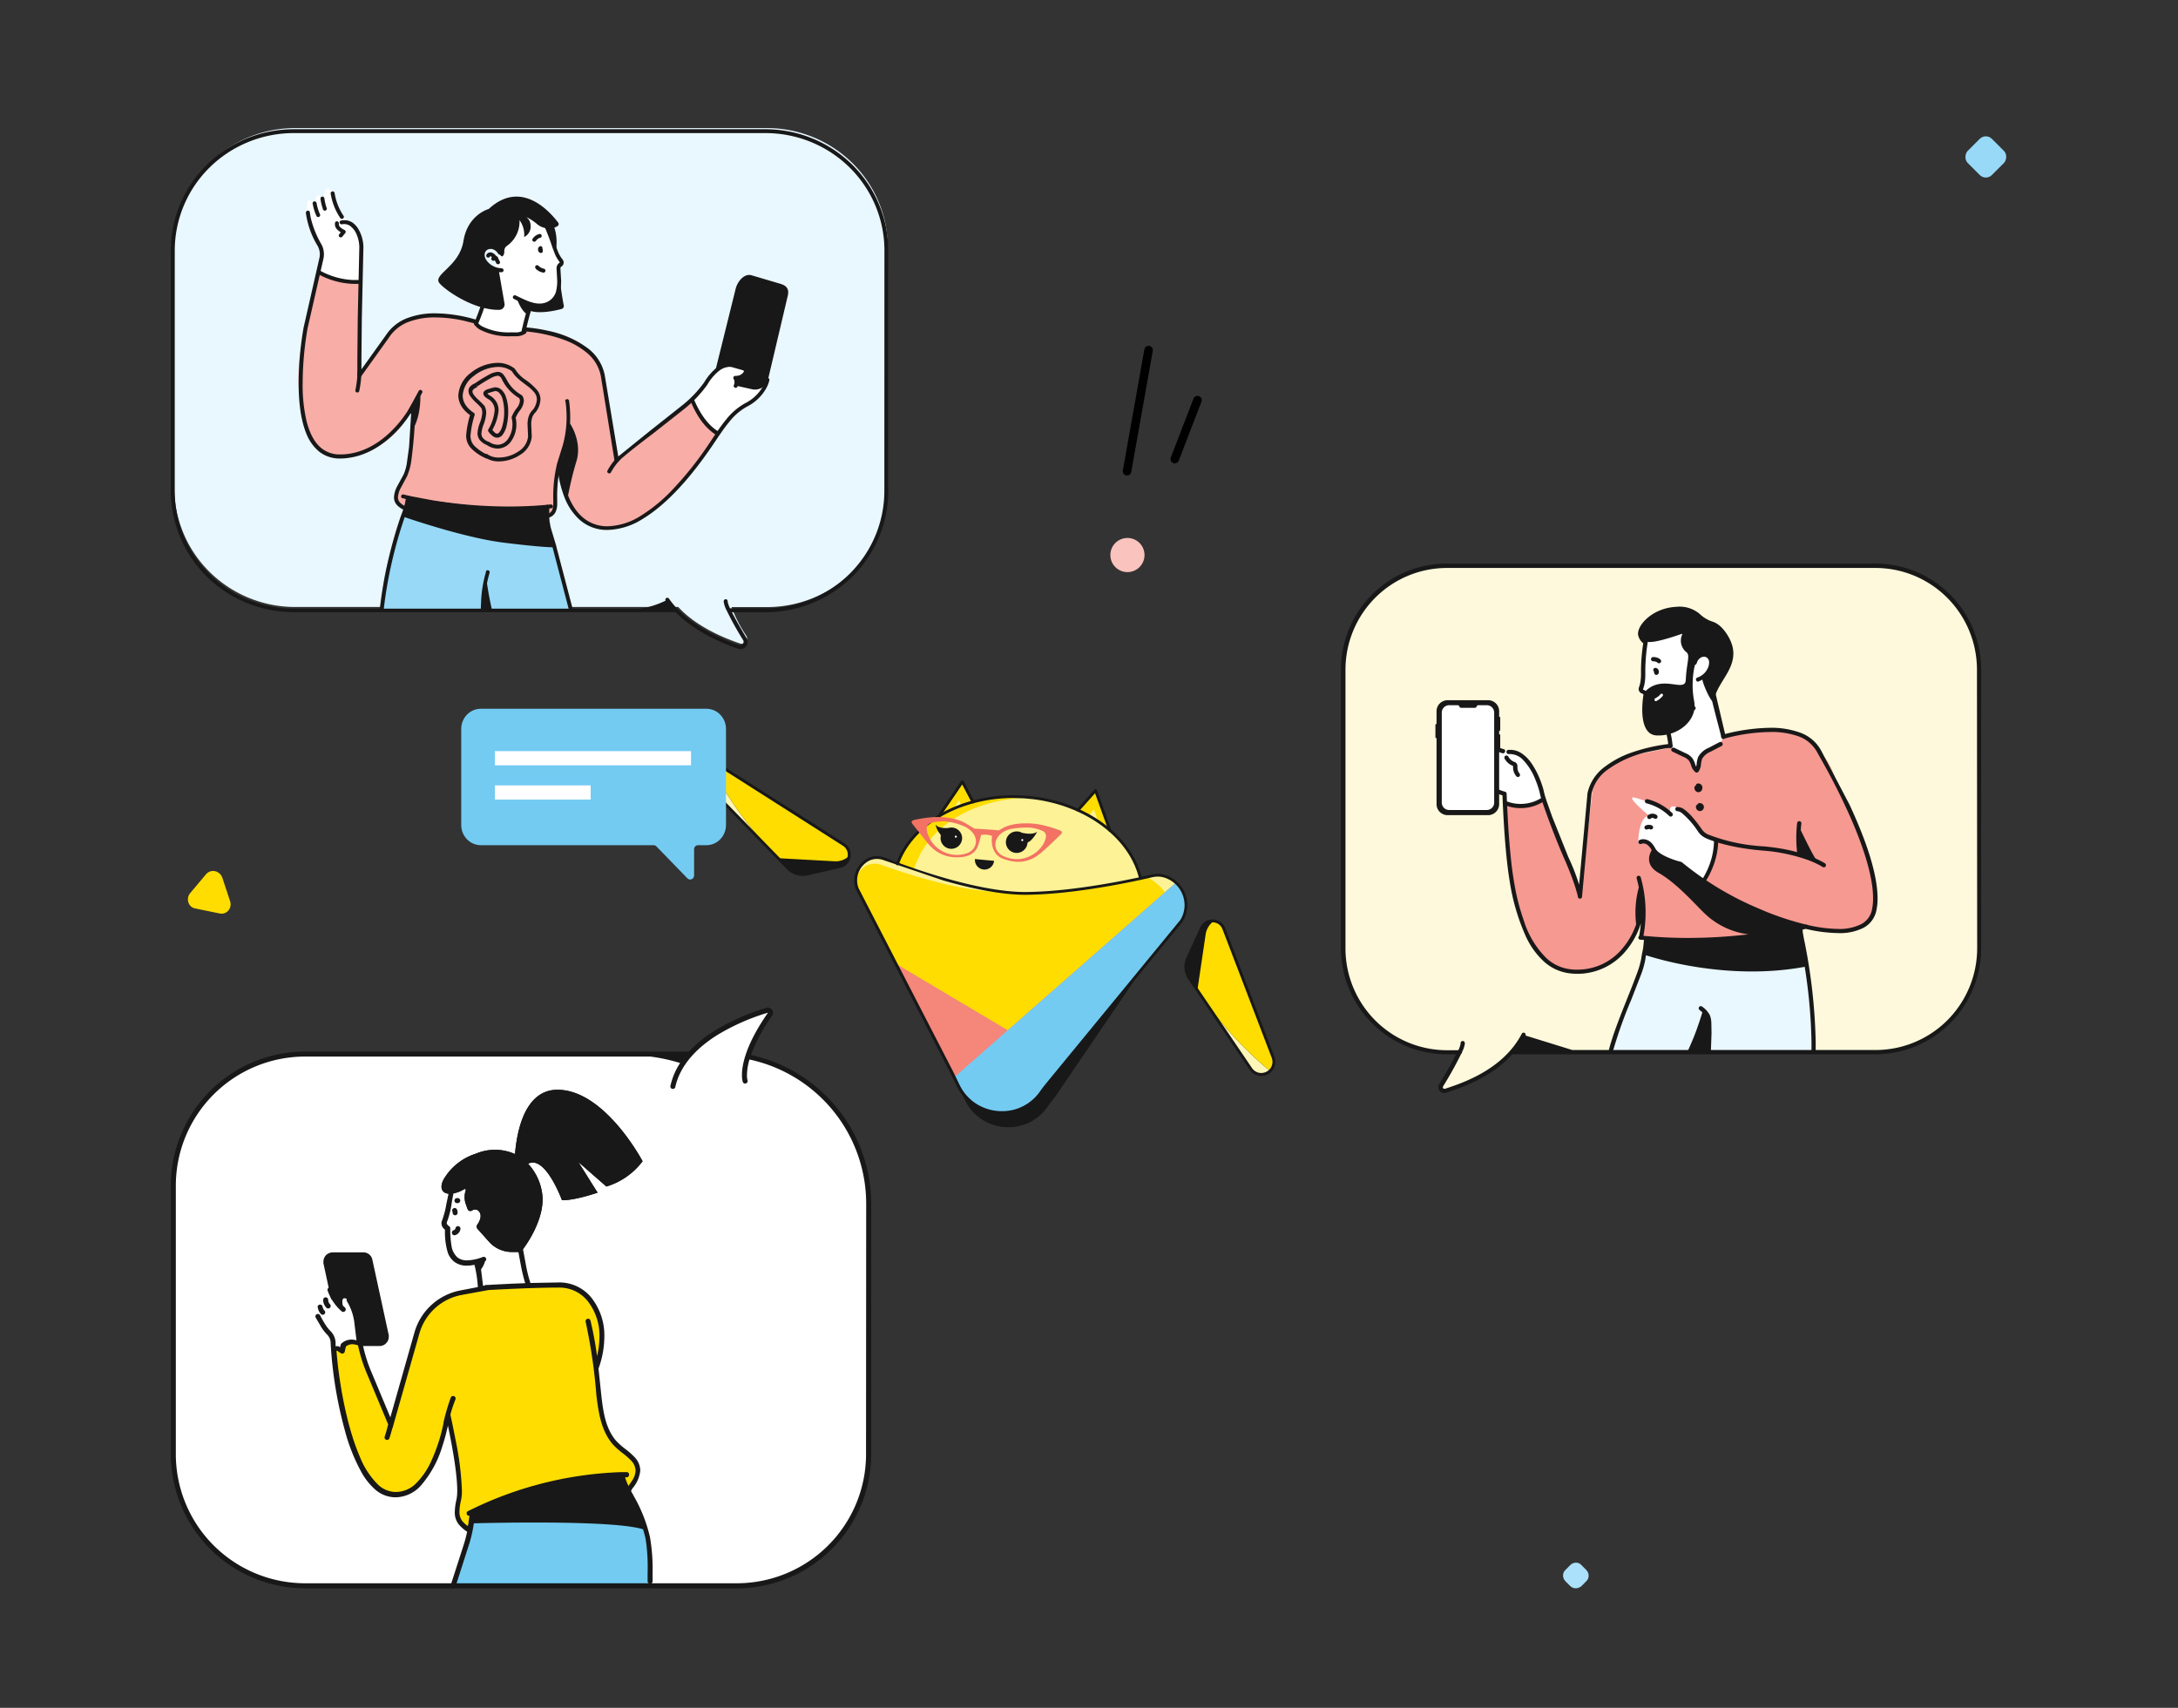 <svg xmlns="http://www.w3.org/2000/svg" xmlns:xlink="http://www.w3.org/1999/xlink" width="255" height="200" fill="none" xmlns:v="https://vecta.io/nano"><rect width="100%" height="100%" fill="#333333" stroke="none"/><style><![CDATA[.B{fill:#fff}.C{fill:#181818}.D{fill:#fd0}.E{fill:#73cbf2}.F{fill:#fdf295}]]></style><g clip-path="url(#A)"><path d="M89.787 15H34.554a14.25 14.25 0 0 0-10.003 4.092c-2.654 2.619-4.146 6.171-4.15 9.875v28.134c0 3.708 1.492 7.264 4.147 9.886a14.25 14.25 0 0 0 10.011 4.095h44.849c2.081 2.272 5.279 3.613 7.245 4.281.121.037.251.037.372 0s.228-.11.306-.209.125-.218.132-.344a.61.61 0 0 0-.088-.357c-.706-1.05-1.287-2.177-1.731-3.359h4.142a14.25 14.25 0 0 0 10.011-4.095c2.655-2.622 4.147-6.178 4.147-9.886V28.967c-.004-3.705-1.497-7.258-4.152-9.877A14.25 14.25 0 0 0 89.787 15z" fill="#e9f7fe"/><path d="M57.153 38.844l-1.501-.991 4.17-11.863 2.334-.882c1.74-.614 3.084 4.677 3.084 4.677s.824 1.304.414 1.195l-.368 2.827c-.17 1.309-1.583 2.336-2.84 1.891l-.295-.064-.856 3.182c-1.343.441-2.793.451-4.142.027z" class="B"/><path d="M66.833 71.391H44.689c-.012-2.127.299-4.245.92-6.281l1.556-4.622 16.961.859 2.706 10.045z" fill="#97d9f7"/><g class="C"><path d="M60.827 25.786a2.88 2.88 0 0 1 .538 1.973c.257-.126.468-.328.603-.579a1.35 1.35 0 0 0 .151-.817 1.18 1.18 0 0 0-.143-.536c-.09-.165-.217-.307-.373-.414.462.216.891.495 1.275.827a2.1 2.1 0 0 0 1.247.5l.203.523.769 1.963a5.6 5.6 0 0 0-.193-2.577 1.58 1.58 0 0 0 .382-.177.28.28 0 0 0 .078-.083c.02-.033.034-.069.04-.106s.004-.076-.005-.113-.026-.072-.049-.102c-.764-1.009-4.202-5.222-8.129-1.595 0 0-2.462.654-2.959 3.745s-3.738 3.936-2.762 5c.884.973 4.17 3.141 6.969 3.068.093-.005.183-.029.265-.071s.154-.102.21-.175a.63.63 0 0 0 .117-.246c.02-.089.021-.182.001-.272l-.677-3.909s-1.721-.377-1.841-1.391.387-1.818 1.468-.959a4.83 4.83 0 0 0 .7.741c.161.091.345-.205.331-.577a.71.71 0 0 1 .063-.341.72.72 0 0 1 .218-.272 3.5 3.5 0 0 0 1.145-1.322 3.45 3.45 0 0 0 .355-1.705zM66 35.744a37.83 37.83 0 0 1-.58-4.436v2.273a3.19 3.19 0 0 1-.423 1.391c-.437.868-2.025.932-2.564.727-.17-.068-.658-.191-.658-.191l-1.229-.482s.46 1.436 1.247 1.818l.133-.491c1.146.455 3.029.041 3.802-.164a.36.36 0 0 0 .234-.164.35.35 0 0 0 .037-.281z"/></g><path d="M82.781 49.647l-.598-.659-1.091-2.023-8.648 6.731-1.523-7.459c.281-3.777-2.255-6.545-6.039-7.181l-3.517-.477-.051.245c-2.2.709-4.483.186-5.643-.973l-.193-.259-2.398-.505v.046c-3.738-.632-6.748.627-7.691 2.018l-3.309 4.813V32.999h-.138c-1.602.017-3.184-.359-4.603-1.095l-1.841 7.59c-.985 4.059-.879 9.677 1.864 12.844.255.287.566.52.913.686s.726.262 1.112.282c1.762.108 3.517-.301 5.044-1.176s2.757-2.177 3.536-3.741l.511-.995-.345 4.932-.492 2.913c-1.266 2.922-2.462 4.304.755 4.304l14.729.7c1.293.1 1.979 1.959 2.237-6.331l1.33 5.159c.557 1.363 4.644 6.299 12.294-1.686l4.276-5.531c.709-.791.957-1.273.672-1.427a4.29 4.29 0 0 1-1.151-.777z" fill="#f8ada7"/><g class="C"><path d="M49.214 46.33s.106 2.418-.921 4l.097-1.559.051-.759.046-.618m-1.326 13.094s7.005 2.459 11.76 3.054 5.984.554 5.984.554l-.796-2.727-.064-1.441s.511-.564-1.054-.482l-.838.032c-3.206.065-6.412-.125-9.588-.568l-4.501-.627c-.184.149-.319.348-.387.573l-.516 1.632zm19.566-10.909s1.473 2.118.76 4.45-1.059 4.481-1.059 4.427-.957-3.731-.957-3.731l.46-1.364c.295-.868.796-3.781.796-3.781zm-9.136 21.812h-.98l-.037-1.241.401-2.136a38.94 38.94 0 0 0 .617 3.377z"/></g><g class="B"><path d="M82.183 48.988l-1.381-2.023 2.656-2.841a2.15 2.15 0 0 1 .62-.886 2.19 2.19 0 0 1 .977-.478 4.69 4.69 0 0 1 1.984.395l2.357 2.377c.46.323-3.121 2.514-3.53 2.909l-1.45 1.973c-.497 1.004-1.579-.491-2.232-1.427zM36.018 25.013s-.322-2 .327-1.527.589.818.589.818-.124-1.786.428-1.418.529.75.529.75-.041-2.273.921-1.286c0 0 1.022 2.986 1.634 3.268a3.66 3.66 0 0 1 1.385 1.357 3.6 3.6 0 0 1 .488 1.865l-.226 4.154s-3.517-.141-4.727-1.095c0 0 .769-1.745.29-2.991s-1.505-2.282-1.639-3.895z"/></g><g class="C"><path d="M89.612 15.132H34.379c-3.814.002-7.472 1.5-10.168 4.165A14.12 14.12 0 0 0 20 29.34v28.134a14.06 14.06 0 0 0 1.094 5.439 14.2 14.2 0 0 0 3.118 4.612c1.336 1.32 2.922 2.368 4.668 3.082a14.55 14.55 0 0 0 5.508 1.084h44.674.032c2.246 2.273 5.413 3.636 7.305 4.277a.93.93 0 0 0 .285.05c.152-.001.301-.041.431-.117a.85.85 0 0 0 .313-.316c.074-.131.111-.279.108-.429a.84.84 0 0 0-.126-.424c-.861-1.418-1.381-2.382-1.712-3.031h3.912c3.816-.001 7.475-1.499 10.173-4.163s4.215-6.277 4.216-10.045V29.34c0-3.768-1.516-7.382-4.214-10.047s-6.358-4.161-10.174-4.161zm13.928 42.342a13.58 13.58 0 0 1-1.057 5.267c-.699 1.67-1.724 3.187-3.018 4.466s-2.83 2.292-4.52 2.984a14.06 14.06 0 0 1-5.333 1.046H85.47c-.13-.251-.224-.519-.281-.795.009-.045.003-.092-.016-.135s-.05-.078-.09-.102a.24.24 0 0 0-.176-.023c-.06.015-.11.053-.142.105a.3.3 0 0 0-.037.155 3.09 3.09 0 0 0 .364 1.073 36.23 36.23 0 0 0 1.91 3.441.4.4 0 0 1 .06.205.45.45 0 0 1-.115.277.39.39 0 0 1-.126.086c-.047.02-.098.031-.15.032-.044.006-.089.006-.133 0-2.205-.754-6.163-2.477-8.216-5.454-.035-.049-.089-.083-.149-.094a.24.24 0 0 0-.173.035c-.051.033-.079.08-.092.135a.22.22 0 0 0 .023.161 10.32 10.32 0 0 1-2.95.936H34.388c-3.694-.001-7.235-1.451-9.847-4.03s-4.079-6.077-4.081-9.724V29.34a13.67 13.67 0 0 1 4.081-9.724c2.612-2.579 6.154-4.028 9.847-4.03h55.233a14.08 14.08 0 0 1 5.331 1.046c1.69.691 3.226 1.704 4.519 2.981a13.75 13.75 0 0 1 3.019 4.463 13.59 13.59 0 0 1 1.059 5.264l-.009 28.134zm-40.334-28.63c-.06.032-.111.078-.149.134a.4.4 0 0 0-.067.188v.054c.001.091.027.181.074.259l.087.086.064.036c.034.018.072.027.111.027s.076-.009.11-.027.062-.043.083-.074.034-.067.037-.104v-.068-.1l-.055-.164a.24.24 0 0 0-.121-.139c-.057-.029-.124-.033-.185-.014s-.112.063-.14.12-.034.122-.014.183l.055.159.221-.073-.23-.027v.073l.23.027.11-.2-.064-.036-.115.2.203-.114v-.036h-.041v.032l.023-.027h-.041v.032a.22.22 0 0 0 .069-.056c.019-.023.033-.049.042-.078a.22.22 0 0 0 .008-.088c-.003-.029-.012-.058-.027-.084s-.032-.05-.056-.069a.25.25 0 0 0-.078-.043c-.028-.009-.059-.012-.089-.009s-.059.012-.086.026l.032-.009zm-4.47 2.564a2.19 2.19 0 0 1-.964-.229c-.299-.149-.56-.362-.762-.626-.134-.169-.225-.367-.267-.577-.005-.048-.005-.097 0-.145-.003-.091.013-.181.047-.266a.65.65 0 0 1 .152-.224.66.66 0 0 1 .231-.144.67.67 0 0 1 .27-.039.8.8 0 0 1 .152 0c.298.074.556.26.718.518.014.029.034.056.059.077a.23.23 0 0 0 .086.046c.032.009.065.011.098.006s.064-.017.091-.034a.23.23 0 0 0 .069-.069c.018-.028.029-.058.034-.091s.002-.065-.007-.096-.026-.06-.047-.084a1.58 1.58 0 0 0-.434-.454 1.6 1.6 0 0 0-.578-.251 1.08 1.08 0 0 0-.244 0 1.12 1.12 0 0 0-.448.071 1.11 1.11 0 0 0-.381.242c-.109.106-.194.233-.251.373s-.084.29-.079.441a1.2 1.2 0 0 0 0 .223c.055.28.177.543.354.768a2.63 2.63 0 0 0 .923.763c.363.181.764.276 1.171.278v-.191.182-.182.182a.23.23 0 0 0 .163-.067c.043-.043.067-.101.067-.161s-.024-.118-.067-.161a.23.23 0 0 0-.163-.067l.009-.014z"/><path d="M57.447 30.008h-.028-.028.032c.069.026.132.066.184.118.208.194.376.428.492.686.012.027.029.052.051.073s.048.037.076.048.058.016.089.016.06-.007.088-.019a.23.23 0 0 0 .074-.051c.021-.021.038-.047.049-.075s.017-.058.016-.088-.007-.059-.019-.087c-.142-.316-.347-.6-.603-.836-.112-.113-.254-.193-.41-.232h-.106c-.087-.001-.172.019-.249.059-.087.047-.156.12-.198.209-.016.028-.026.058-.03.09s0 .064.01.094.027.058.048.082.048.043.078.055.062.019.094.019.064-.007.094-.02a.23.23 0 0 0 .077-.056c.022-.024.038-.052.047-.082l.069-.005z"/><path d="M57.959 30.285h-.101l.064.082c.013-.009.023-.022.029-.036s.009-.03.008-.046h-.101l.064.082-.037-.05v.064h.037l-.037-.05v.064-.218l-.055.214h.055v-.218l-.055.214h.051l.051.036a.24.24 0 0 0 .075.05c.028.012.058.017.088.017a.25.25 0 0 0 .089-.017.23.23 0 0 0 .075-.372.57.57 0 0 0-.35-.155v.227l.055-.218h-.051c-.091.001-.179.033-.249.091a.36.36 0 0 0-.138.264.23.23 0 0 0 .067.162c.043.043.102.068.163.07s.12-.024.163-.067.067-.1.067-.161l-.028-.027zm4.787-2.077a.92.92 0 0 1 .506-.364c.03-.007.058-.02.082-.039a.23.23 0 0 0 .06-.068c.015-.027.025-.055.028-.086a.22.22 0 0 0-.009-.09c-.008-.029-.022-.055-.04-.078a.21.21 0 0 0-.068-.057c-.027-.014-.055-.023-.085-.027s-.06-.001-.089.008c-.315.085-.589.28-.769.55-.017.025-.029.052-.035.082a.22.22 0 0 0 0 .089.23.23 0 0 0 .035.082c.017.025.039.046.064.062.051.033.113.045.172.033a.23.23 0 0 0 .146-.096zm-.093-3.895a26.46 26.46 0 0 1 2.039 4.713l.23.6a3.77 3.77 0 0 0 .585 1.036l.028.073-.028.05h-.023a.77.77 0 0 0-.238.275.76.76 0 0 0-.084.352v.077l.078 1.364a5.19 5.19 0 0 1-.161 1.364 1.94 1.94 0 0 1-.685.945 1.97 1.97 0 0 1-1.11.387h-.147c-.921 0-1.841-.523-2.762-.95-.056-.025-.119-.028-.177-.007s-.105.062-.132.116a.22.22 0 0 0-.022.087c-.001.03.003.06.013.089a.22.22 0 0 0 .047.077.23.23 0 0 0 .073.053c.874.409 1.841.986 2.955.991h.175a2.43 2.43 0 0 0 1.372-.486 2.38 2.38 0 0 0 .838-1.178c.128-.488.189-.991.18-1.495l-.083-1.363v-.032a.31.31 0 0 1 .032-.145.32.32 0 0 1 .096-.114h.023a.54.54 0 0 0 .17-.2.55.55 0 0 0 .056-.255c-.001-.137-.052-.269-.143-.373a3.53 3.53 0 0 1-.525-.909l-.156-.4-.041-.118v-.041l-.221.068.221-.064a26.7 26.7 0 0 0-2.067-4.791c-.013-.027-.032-.051-.054-.071s-.049-.035-.078-.045-.059-.014-.089-.012a.22.22 0 0 0-.087.023.23.23 0 0 0-.117.131c-.01.028-.014.058-.012.088s.01.059.023.086l.009.005z"/><path d="M61.94 35.553c-.355 1.058-.645 2.135-.87 3.227-.006.03-.006.061 0 .09s.018.058.035.084a.22.22 0 0 0 .065.064c.026.017.054.029.085.035s.061.006.092 0 .059-.018.085-.034a.22.22 0 0 0 .065-.064.23.23 0 0 0 .035-.084 30.06 30.06 0 0 1 .852-3.182c.014-.054.007-.111-.019-.161a.23.23 0 0 0-.123-.107c-.053-.02-.111-.019-.164.001a.23.23 0 0 0-.122.108l-.014.023zm-4.409-3.963l-.921 3.154a24.96 24.96 0 0 1-1.086 3.059c-.024.056-.025.118-.004.175s.064.103.119.13.119.026.176.005a.23.23 0 0 0 .128-.119c.438-1.014.806-2.056 1.105-3.118l.92-3.15c.018-.06.012-.125-.019-.181a.24.24 0 0 0-.142-.115c-.061-.018-.127-.011-.183.018s-.098.081-.116.141h.023zm5.183-.123a1.7 1.7 0 0 0 .861.455.24.24 0 0 0 .092.002c.031-.005.06-.017.086-.033a.22.22 0 0 0 .066-.063.23.23 0 0 0 .006-.259c-.017-.026-.038-.048-.064-.066s-.054-.03-.084-.036a1.24 1.24 0 0 1-.631-.345c-.044-.042-.102-.065-.163-.065s-.12.023-.163.065c-.022.021-.039.046-.05.074s-.018.057-.018.087.006.06.018.087.029.053.05.074l-.005.023z"/><path d="M61.337 38.807h.087a17.49 17.49 0 0 1 4.479.941 9.08 9.08 0 0 1 2.826 1.582 4.71 4.71 0 0 1 1.611 2.677l.226-.045-.226.041 1.611 9.963c.007.043.026.082.055.115a.23.23 0 0 0 .109.068c.042.012.087.012.129 0a.23.23 0 0 0 .108-.068l-.032-.027.032.027-.032-.027.032.027s.677-.727 4.032-3.25l3.719-2.932a13.89 13.89 0 0 0 2.716-2.859 5.75 5.75 0 0 1 1.302-1.554 2.12 2.12 0 0 1 1.275-.523 1.3 1.3 0 0 1 .396.059l1.054.3a.94.94 0 0 1 .244.104h.023s0 .064-.069.159a.92.92 0 0 1-.488.368 1.4 1.4 0 0 1-.419.068H86.1c-.042-.002-.084.008-.121.028s-.068.049-.09.085a.23.23 0 0 0 0 .237l.069-.046-.069.041.069-.045-.069.041c.07.125.107.266.106.409a.71.71 0 0 1-.064.305.24.24 0 0 0-.03.09c-.004.032 0 .064.01.094s.026.058.048.082.048.043.078.055.062.019.094.019.064-.007.094-.02a.23.23 0 0 0 .077-.056.24.24 0 0 0 .047-.082c.07-.153.107-.319.106-.486a1.25 1.25 0 0 0-.175-.65l-.193.123v.227h.069a1.75 1.75 0 0 0 .571-.095 1.35 1.35 0 0 0 .727-.555c.085-.117.133-.256.138-.4.002-.078-.017-.155-.055-.223-.067-.104-.163-.188-.276-.241a3.15 3.15 0 0 0-.566-.191l-.741-.205c-.173-.054-.353-.082-.534-.082a2.56 2.56 0 0 0-1.565.623 6.31 6.31 0 0 0-1.409 1.677 13.58 13.58 0 0 1-2.619 2.727l-3.682 2.913-4.096 3.313.17.15.23-.036-1.652-9.949a5.25 5.25 0 0 0-1.933-3.082 11.81 11.81 0 0 0-4.787-2.095 17.4 17.4 0 0 0-2.688-.391c-.03-.002-.061.002-.089.012s-.055.025-.078.045a.23.23 0 0 0-.054.071c-.013.027-.021.056-.023.086a.23.23 0 0 0 .061.165c.041.045.099.072.16.076l-.028.023zm-5.495-1.336a17.23 17.23 0 0 0-4.861-.777 9.04 9.04 0 0 0-3.222.532 5.16 5.16 0 0 0-2.61 2.082l.193.118-.189-.132-3.254 4.545.189.132h.23v-1.973l.046-4.754.184-8.304a4.29 4.29 0 0 0-.562-2.064 2.51 2.51 0 0 0-.69-.791 1.71 1.71 0 0 0-.999-.3 1.62 1.62 0 0 0-.354.036c-.029.005-.057.017-.082.033s-.047.037-.063.062a.24.24 0 0 0-.034.081c-.006.029-.006.059 0 .088.012.059.047.111.098.146a.23.23 0 0 0 .173.036 1.36 1.36 0 0 1 .262-.027 1.21 1.21 0 0 1 .727.241 2.38 2.38 0 0 1 .769 1.073 3.91 3.91 0 0 1 .276 1.4l-.184 8.295-.046 4.763v1.977c-.001.048.015.095.044.134a.22.22 0 0 0 .117.08c.047.015.097.015.143 0s.087-.046.114-.086l3.254-4.545a4.75 4.75 0 0 1 2.389-1.9 8.59 8.59 0 0 1 3.065-.5 16.03 16.03 0 0 1 3.282.373l1.04.259.285.082.101.032c.061.019.127.014.184-.015a.24.24 0 0 0 .119-.139c.02-.06.014-.126-.015-.182a.24.24 0 0 0-.141-.118l.018.009zm-8.713 20.876a53.2 53.2 0 0 0 12.427 1.423 51.28 51.28 0 0 0 4.976-.241.24.24 0 0 0 .153-.085c.038-.046.058-.106.054-.165-.003-.03-.012-.059-.026-.085s-.034-.05-.057-.069-.051-.033-.08-.042a.23.23 0 0 0-.09-.008 49.03 49.03 0 0 1-4.93.241 56.49 56.49 0 0 1-8.796-.705l-2.578-.486a16.54 16.54 0 0 1-.69-.159l-.235-.059a.24.24 0 0 0-.18.025c-.054.032-.094.083-.11.143s-.007.124.025.178.084.093.145.108l-.009-.014z"/><path d="M67.059 71.346l-1.915-7.308v-.041l-.58-1.932a4.2 4.2 0 0 1-.147-.586c0-.105-.041-.209-.055-.309l-.23.036.23-.032a6.07 6.07 0 0 1-.055-.823v-1.005c0-.06-.024-.118-.067-.161a.23.23 0 0 0-.163-.066c-.061 0-.12.024-.163.066s-.067.1-.067.161v.982c-.001.295.019.59.06.882 0 .109.037.218.055.323a5.46 5.46 0 0 0 .161.641l.58 1.927v.041l1.906 7.272c.013.06.049.113.102.147s.116.046.177.033.114-.049.148-.1a.23.23 0 0 0 .033-.175l-.009.027zm-22.139.073c.426-3.692 1.25-7.329 2.458-10.849v-.064c.213-.528.387-1.07.52-1.623l-.225-.05.221.064v-.055c.046-.176.078-.355.097-.536h-.23l.226.036v-.023a.22.22 0 0 0-.002-.088c-.007-.029-.019-.056-.037-.081s-.04-.044-.066-.06-.054-.026-.084-.03c-.06-.009-.122.005-.172.04a.23.23 0 0 0-.095.147v.045c-.02.153-.048.304-.083.454l.226.05-.221-.064v.059a11.71 11.71 0 0 1-.479 1.536l-.028.064a52.07 52.07 0 0 0-2.485 10.958c-.007.06.011.121.049.168a.23.23 0 0 0 .155.084c.061.006.122-.011.17-.049s.079-.093.085-.153v.018z"/><path d="M35.806 24.899c.188 1.377.658 2.703 1.381 3.895.169.299.258.635.258.977a2.14 2.14 0 0 1-.064.509l-1.841 8.108c-.372 2.143-.564 4.312-.575 6.486 0 2.1.221 4.272.92 5.95.313.801.824 1.512 1.487 2.068a3.86 3.86 0 0 0 2.444.804h.175c2.803-.1 4.957-1.65 6.402-3.154a13.91 13.91 0 0 0 2.2-2.995l-.203-.105h-.23l-.028 1.055-.239 3.85-.267 1.936a5.06 5.06 0 0 1-.373 1.286l-.741 1.364a3.02 3.02 0 0 0-.382 1.3 1.31 1.31 0 0 0 .299.859c.263.294.595.52.967.659.028.013.058.02.089.021s.062-.004.091-.015a.23.23 0 0 0 .13-.124c.012-.028.018-.058.018-.089s-.006-.061-.018-.089a.24.24 0 0 0-.052-.075.23.23 0 0 0-.078-.049 1.97 1.97 0 0 1-.787-.527.86.86 0 0 1-.198-.573 2.59 2.59 0 0 1 .336-1.1l.732-1.364c.275-.646.452-1.329.525-2.027a57.85 57.85 0 0 0 .46-6.304c.001-.051-.017-.101-.048-.141a.23.23 0 0 0-.127-.081c-.051-.013-.105-.008-.152.014s-.087.058-.11.105l-.032.059a13.77 13.77 0 0 1-2.366 3.1c-1.381 1.363-3.342 2.654-5.813 2.727h-.17a3.39 3.39 0 0 1-2.159-.704c-.856-.673-1.427-1.818-1.772-3.182a18.58 18.58 0 0 1-.46-4.495 38.46 38.46 0 0 1 .571-6.372l1.841-8.077a2.58 2.58 0 0 0 .078-.618 2.4 2.4 0 0 0-.318-1.2 11.23 11.23 0 0 1-1.118-2.65 6.72 6.72 0 0 1-.175-.786c0-.091-.028-.159-.032-.205v-.055c-.005-.06-.034-.116-.08-.155s-.107-.058-.168-.054-.118.033-.157.079-.059.106-.054.166l-.014-.014zm30.401 22.099c.087.62.13 1.246.129 1.872 0 1.123-.155 2.241-.46 3.323l-.64 2.054a16.29 16.29 0 0 0-.46 4.213v.259.146a2.23 2.23 0 0 1-.11.823.91.91 0 0 1-.244.341c-.092.084-.211.134-.336.141-.03 0-.06.006-.088.018s-.053.029-.074.051-.038.047-.048.075a.22.22 0 0 0-.014.088c.002.03.007.059.019.087s.03.052.051.073a.23.23 0 0 0 .076.048.22.22 0 0 0 .088.015.97.97 0 0 0 .621-.25 1.28 1.28 0 0 0 .377-.523 2.58 2.58 0 0 0 .143-.986v-.146-.259a15.74 15.74 0 0 1 .428-4.091l.635-2.05a12.66 12.66 0 0 0 .46-3.445 14.3 14.3 0 0 0-.133-1.936c-.008-.06-.04-.114-.088-.15s-.109-.053-.17-.045a.23.23 0 0 0-.198.259l.037-.005z"/><path d="M65.24 54.311a13.04 13.04 0 0 0 .815 3.841c.369 1.013.971 1.928 1.758 2.672.907.821 2.102 1.264 3.332 1.236 1.477-.054 2.911-.51 4.142-1.318 3.945-2.391 7.231-7.272 8.17-8.636.681-1.009 1.275-1.918 1.906-2.677a6.88 6.88 0 0 1 2.108-1.818c.89-.451 1.635-1.139 2.149-1.986a3.58 3.58 0 0 0 .46-1.109.23.23 0 0 0-.04-.17c-.035-.049-.088-.083-.148-.094s-.123.006-.173.041-.084.089-.094.15a3.16 3.16 0 0 1-.419 1.005c-.471.75-1.141 1.358-1.938 1.759-.873.486-1.638 1.14-2.251 1.923-.654.786-1.252 1.704-1.933 2.727-1.314 1.99-2.804 3.863-4.451 5.595-1.064 1.118-2.263 2.101-3.572 2.927a7.65 7.65 0 0 1-3.894 1.25 4.35 4.35 0 0 1-3.024-1.118c-1.128-1.005-1.745-2.554-2.067-3.854-.135-.546-.233-1.1-.294-1.659-.028-.209-.041-.382-.046-.5v-.177a.22.22 0 0 0-.019-.086c-.012-.027-.03-.052-.052-.072s-.048-.036-.076-.047a.23.23 0 0 0-.088-.014c-.061.002-.118.028-.16.071a.23.23 0 0 0-.065.161l-.037-.023z"/><path d="M88.01 45.575l-1.841-.409c-.143-.091.078-.945.235-1.018l.723-.336a.39.39 0 0 0 .054-.538.4.4 0 0 0-.156-.121l-1.118-.495c-.46-.182-1.565.455-1.565.455s-.718.795-.506-.036l2.301-9.281c.221-.859 1.017-1.818 1.873-1.554l3.36.995c.81.241 1.054.686.838 1.5l-2.301 9.754a1.55 1.55 0 0 1-.724.924c-.354.203-.775.261-1.172.162zm-38.99.209l-1.257 2.327c-.017.026-.028.056-.032.087s-.003.062.005.092.022.058.042.083.044.045.072.059a.24.24 0 0 0 .09.026c.031.002.063-.001.093-.011a.23.23 0 0 0 .081-.047c.023-.021.042-.046.055-.075l1.257-2.327c.015-.026.024-.055.027-.085s.001-.06-.008-.089-.023-.056-.042-.079-.043-.043-.069-.057-.056-.023-.087-.026-.061 0-.09.009a.23.23 0 0 0-.079.043c-.023.019-.043.043-.057.07zm-6.959 0a12.47 12.47 0 0 0 .258-2.227c.001-.03-.005-.059-.016-.087a.23.23 0 0 0-.122-.126.24.24 0 0 0-.088-.019.24.24 0 0 0-.089.014c-.028.01-.054.027-.076.048a.23.23 0 0 0-.051.073.22.22 0 0 0-.018.087 12.02 12.02 0 0 1-.249 2.145.22.22 0 0 0 .032.172c.017.025.038.046.064.063s.054.028.084.033.06.006.09 0a.24.24 0 0 0 .083-.033.23.23 0 0 0 .099-.144zm-4.814-13.685c1.117.621 2.355 1.001 3.632 1.114a6.59 6.59 0 0 0 .677.032h.552c.061-.005.117-.035.157-.081s.058-.106.053-.167-.035-.116-.082-.155a.23.23 0 0 0-.169-.052h-.511c-.17 0-.424 0-.635-.027a8.73 8.73 0 0 1-3.443-1.068.23.23 0 0 0-.085-.028c-.03-.004-.061-.002-.09.006s-.057.021-.081.04a.23.23 0 0 0-.059.067c-.015.026-.025.055-.029.084s-.002.06.006.089.021.056.04.08a.23.23 0 0 0 .068.059v.009zm43.634 14.953c.626 1.482 1.514 2.95 2.914 3.854a.22.22 0 0 0 .101.024.22.22 0 0 0 .101-.024h.065c.029-.009.056-.025.079-.045s.042-.044.055-.072.021-.057.023-.087-.003-.061-.013-.089-.027-.055-.048-.077a.23.23 0 0 0-.074-.053c-.028-.013-.058-.019-.089-.02s-.061.005-.09.016h-.06l.074.214.129-.191c-1.284-.823-2.131-2.204-2.762-3.636-.011-.028-.028-.053-.049-.074s-.046-.038-.074-.05-.058-.017-.088-.017-.06.006-.088.018c-.055.024-.099.068-.122.123a.23.23 0 0 0-.002.172l.018.014zm-9.358 8.277c.295-.541.66-1.042 1.086-1.491a.23.23 0 0 0 .05-.074c.012-.028.018-.057.018-.087s-.006-.06-.018-.087-.029-.053-.05-.074-.046-.038-.074-.05-.057-.017-.087-.017-.06.006-.087.017-.053.028-.074.05a7.54 7.54 0 0 0-1.16 1.586c-.029.053-.036.115-.019.173s.057.107.111.136.117.036.175.019a.23.23 0 0 0 .137-.109l-.009.009zM55.57 38.057c.189.257.441.463.732.6 1.073.521 2.261.77 3.457.723h.608a1.99 1.99 0 0 0 1.188-.332.23.23 0 0 0 .057-.069c.014-.027.023-.056.026-.086s0-.06-.009-.089a.23.23 0 0 0-.043-.079c-.019-.023-.043-.043-.07-.057s-.056-.023-.087-.026-.061 0-.09.009-.056.023-.08.042a1.56 1.56 0 0 1-.921.232h-.589c-1.113.041-2.22-.188-3.222-.668a1.54 1.54 0 0 1-.571-.454c-.016-.026-.037-.048-.062-.065s-.053-.03-.082-.036a.23.23 0 0 0-.09-.001c-.03.006-.058.017-.083.034a.23.23 0 0 0-.1.143c-.013.059-.002.12.031.171v.009zm1.335 28.903a14.27 14.27 0 0 0-.534 2.8l-.028.368h.23-.23l-.051 1.095c0 .06.024.118.067.161a.23.23 0 0 0 .163.067.23.23 0 0 0 .163-.067c.043-.043.067-.1.067-.161l.051-1.082h-.23.23v-.368c.086-.916.26-1.821.52-2.704a.23.23 0 0 0-.021-.172c-.029-.052-.078-.092-.136-.11a.23.23 0 0 0-.09-.009c-.03.003-.06.012-.086.026s-.05.034-.069.058-.033.051-.041.08l.023.018zM36.612 23.849c.081.485.223.959.424 1.409.01.03.026.059.047.083a.23.23 0 0 0 .077.056c.03.013.061.02.094.02s.064-.006.094-.019a.23.23 0 0 0 .078-.055c.022-.024.038-.052.048-.082s.014-.062.01-.094-.013-.062-.03-.09a5.58 5.58 0 0 1-.391-1.3.23.23 0 0 0-.093-.15c-.05-.036-.112-.05-.173-.041s-.116.043-.152.092-.051.111-.041.171h.009zm.91-.568c.054.421.153.836.295 1.236a.22.22 0 0 0 .201.155c.03.001.061-.003.089-.014a.23.23 0 0 0 .131-.114c.027-.054.031-.115.012-.172a5.8 5.8 0 0 1-.272-1.15c-.009-.059-.041-.112-.089-.149s-.108-.053-.169-.046a.23.23 0 0 0-.198.255zm1.197-.586c.164 1.012.545 1.977 1.118 2.832.034.051.086.086.146.098s.122.001.174-.032.087-.085.1-.144.001-.121-.033-.172a6.63 6.63 0 0 1-1.049-2.672.23.23 0 0 0-.093-.15c-.05-.036-.112-.05-.173-.041s-.116.043-.152.092-.051.111-.041.171l.005.018zm.511 3.381a.87.87 0 0 0 .276.827c.186.176.4.319.635.423l.106-.204-.184-.141-.345.455a.23.23 0 0 0-.043.078.22.22 0 0 0 .017.173c.014.026.034.049.058.068.049.036.11.053.171.046a.24.24 0 0 0 .156-.082l.35-.432a.23.23 0 0 0 .041-.09c.007-.033.007-.066 0-.099a.23.23 0 0 0-.041-.09.24.24 0 0 0-.075-.066c-.188-.083-.362-.195-.515-.332a.55.55 0 0 1-.166-.35v-.068c.012-.059.001-.119-.032-.169a.23.23 0 0 0-.143-.099c-.03-.007-.06-.008-.09-.003s-.059.016-.084.032-.048.037-.065.062-.03.052-.036.082l.009-.018zM57.222 53.32a5.15 5.15 0 0 1-1.717-1.145 1.7 1.7 0 0 1-.419-1.177 11.08 11.08 0 0 1 .488-2.404c.011-.045.007-.092-.01-.135s-.047-.08-.087-.106c-.957-.641-1.307-1.363-1.307-2.032a3.12 3.12 0 0 1 .399-1.291c.226-.397.538-.739.912-1.005a4.68 4.68 0 0 1 2.808-1.055c.611-.015 1.208.175 1.694.541l.143-.177-.203.105c.4.764 1.174 1.259 1.813 1.754a4.43 4.43 0 0 1 .81.755 1.3 1.3 0 0 1 .313.832 2.26 2.26 0 0 1-.46 1.204l.193.123-.161-.164a2.02 2.02 0 0 0-.543.855 3.04 3.04 0 0 0-.124.909l.06 1.364v.068h.23-.23c-.043.356-.168.697-.365.998a2.37 2.37 0 0 1-.772.738 4.08 4.08 0 0 1-2.246.704c-.491.023-.975-.112-1.381-.386-.024-.018-.052-.031-.081-.038s-.06-.009-.09-.005a.23.23 0 0 0-.085.029c-.026.015-.049.035-.067.059-.037.048-.052.109-.044.169s.041.114.09.15a2.73 2.73 0 0 0 1.634.477 4.55 4.55 0 0 0 2.508-.786 2.81 2.81 0 0 0 .912-.89c.231-.362.374-.771.419-1.196v-.082l-.06-1.363a2.71 2.71 0 0 1 .101-.791 1.57 1.57 0 0 1 .423-.664l.032-.036a2.65 2.65 0 0 0 .525-1.455 1.75 1.75 0 0 0-.41-1.109 7.45 7.45 0 0 0-1.381-1.213 4.04 4.04 0 0 1-1.187-1.227l-.064-.073a3.18 3.18 0 0 0-1.993-.654 5.1 5.1 0 0 0-3.098 1.154 3.58 3.58 0 0 0-1.04 1.162c-.256.458-.407.966-.442 1.488 0 .854.46 1.718 1.51 2.409l.129-.191-.221-.055a11.23 11.23 0 0 0-.502 2.514 2.15 2.15 0 0 0 .529 1.468c.527.546 1.163.976 1.869 1.264.027.013.057.02.088.022a.23.23 0 0 0 .167-.059c.023-.02.041-.045.053-.072.025-.054.028-.116.007-.172s-.063-.102-.117-.128l.046.023zm-1.477-8.24l-.092-.209a1.67 1.67 0 0 0-.598.386c-.133.142-.207.329-.207.523.009.22.083.434.212.614a5.02 5.02 0 0 0 .695.777 5.63 5.63 0 0 1 .612.632l.189-.132-.212.095a1.29 1.29 0 0 1 .12.55c-.028.402-.117.798-.267 1.173a3.93 3.93 0 0 0-.29 1.236 1.27 1.27 0 0 0 .253.786 2.04 2.04 0 0 0 .861.614l.092-.209-.129.191a2.36 2.36 0 0 0 1.284.427 1.98 1.98 0 0 0 .921-.255 1.95 1.95 0 0 0 .69-.655 3.43 3.43 0 0 0 .58-1.932 3.19 3.19 0 0 0-.106-.836l-.221.054.221.064a3.45 3.45 0 0 1 .52-.909 2.09 2.09 0 0 0 .46-1.118 1.13 1.13 0 0 0-.184-.605l-.078-.077c-.718-.395-1.306-.985-1.694-1.7a5.12 5.12 0 0 0-.419-.677c-.079-.098-.175-.179-.285-.241a.82.82 0 0 0-.396-.096c-.358.03-.704.14-1.013.323a16.08 16.08 0 0 0-1.648 1.014l.129.186-.092-.209.092.209.129.186c.515-.357 1.05-.684 1.602-.982a2.01 2.01 0 0 1 .801-.273.37.37 0 0 1 .175.041.79.79 0 0 1 .276.309c.45.962 1.188 1.766 2.113 2.304l.115-.2-.198.123a.66.66 0 0 1 .115.364 1.65 1.65 0 0 1-.382.859 3.92 3.92 0 0 0-.584 1.027v.132a2.89 2.89 0 0 1 .092.723 3 3 0 0 1-.497 1.677c-.128.212-.309.39-.524.516a1.52 1.52 0 0 1-.709.207 1.91 1.91 0 0 1-1.031-.35H57.2a1.58 1.58 0 0 1-.672-.454.83.83 0 0 1-.161-.518 3.69 3.69 0 0 1 .267-1.091 4.33 4.33 0 0 0 .29-1.318c.002-.256-.053-.509-.161-.741v-.041a11.98 11.98 0 0 0-.92-.909 3.52 3.52 0 0 1-.387-.454.67.67 0 0 1-.138-.368c0-.041.008-.081.023-.118a.3.3 0 0 1 .069-.1 1.2 1.2 0 0 1 .433-.273h.041l-.138-.273zm2.108.518l-.078-.214-.663.196a1.31 1.31 0 0 0-.322.154c-.054.036-.099.082-.133.136a.37.37 0 0 0-.069.214c.01.139.075.27.179.364a2.04 2.04 0 0 0 .433.309l.115-.195-.129.186a1.5 1.5 0 0 1 .544.562 1.47 1.47 0 0 1 .183.756 5.28 5.28 0 0 1-.741 2.223.23.23 0 0 0-.031.114.23.23 0 0 0 .031.114 2.14 2.14 0 0 0 .511.541.85.85 0 0 0 .525.2.84.84 0 0 0 .347-.093c.107-.056.201-.134.274-.23a2.75 2.75 0 0 0 .502-1.15 6.8 6.8 0 0 0 .17-1.536 5.14 5.14 0 0 0-.322-1.918 1.9 1.9 0 0 0-.46-.682 1.09 1.09 0 0 0-.737-.286h-.156-.046l.078.214.028.223h.097a.61.61 0 0 1 .428.168 1.81 1.81 0 0 1 .46.909c.11.446.164.904.161 1.364a5.87 5.87 0 0 1-.272 1.818c-.063.202-.163.392-.295.559-.106.123-.189.164-.267.164a.43.43 0 0 1-.249-.105c-.15-.131-.279-.284-.382-.454l-.189.127.203.1a5.61 5.61 0 0 0 .792-2.391 1.96 1.96 0 0 0-.212-.909 2.03 2.03 0 0 0-.723-.777 1.83 1.83 0 0 1-.336-.236l-.046-.059h-.037.037-.037-.028l.055.036v-.036h-.064l.055.036a.25.25 0 0 1 .092-.059c.118-.049.24-.09.364-.123l.433-.127-.074-.214.028.223-.028-.214z"/></g></g><g clip-path="url(#B)"><path d="M219.532 66.178H169.34a12.11 12.11 0 0 0-4.645.927c-1.472.612-2.81 1.508-3.936 2.638a12.17 12.17 0 0 0-2.63 3.948c-.609 1.476-.923 3.059-.922 4.657v32.636c-.001 1.598.313 3.181.922 4.657s1.503 2.818 2.63 3.948 2.464 2.027 3.936 2.638 3.051.927 4.645.927h1.42a17.06 17.06 0 0 1-2.037 3.902c-.051.075-.077.164-.074.254a.43.43 0 0 0 .087.251c.054.072.13.126.216.153s.178.027.264-.001c1.874-.598 5.529-2.022 7.812-4.559h42.509c1.593 0 3.171-.315 4.644-.927s2.81-1.508 3.936-2.638a12.15 12.15 0 0 0 2.63-3.948c.609-1.476.923-3.059.922-4.657V78.348a12.18 12.18 0 0 0-.923-4.658c-.609-1.477-1.503-2.819-2.63-3.949s-2.466-2.026-3.939-2.638-3.051-.926-4.645-.925z" fill="#fef9dc"/><path d="M212.336 123.213l-23.732-.168 3.98-11.19 18.479-1.34.582 2.507a31.61 31.61 0 0 1 .691 10.191z" fill="#e9f7fe"/><path d="M214.831 109.199l-3.354-.677-7.486 1.483a6.71 6.71 0 0 1-1.509.129l-10.402-.242.345-3.037-.749 1.919c-5.179 8.352-10.431 5.301-12.937.668l-2.041-8.051c-.563-2.037-.316-7.249-.316-7.249l4.286-.702 4.31 11.615 1.603-13.524c.96-1.451 2.41-2.504 4.084-2.967l14.825-3.016c1.904-.387 3.882-.076 5.576.877a8.12 8.12 0 0 1 3.652 4.315l3.852 9.281c1.173 2.829 2.179 7.225-1.11 8.822a4.57 4.57 0 0 1-2.629.356z" fill="#f69991"/><path d="M195.484 87.061v-1.597l-3.132-4.45a.49.49 0 0 1-.164-.197.5.5 0 0 1-.043-.253l.532-5.622 2.501-.732c1.973-.574 5.701 2.136 5.134 4.114l.296 3.906 1.085 3.808a.82.82 0 0 1-.4.954l-1.746.945c-.164.091-.305.22-.41.376s-.17.336-.191.524l-.089.786c-.007.063-.032.123-.073.17a.31.31 0 0 1-.342.09.31.31 0 0 1-.147-.112l-.607-1.088-1.746-.87c-.139-.069-.256-.176-.337-.309a.81.81 0 0 1-.121-.442z" class="B"/><path d="M210.684 96.916s1.81 3.837 2.145 4.005l-1.534-.613c-.231-.079-.739 0-.739-1.019" class="C"/><g class="B"><path d="M180.668 93.4c-1.835 1.563-4.493.598-4.493.598v-.989a4.61 4.61 0 0 1-.987-.321v-5.004l.464.282h.715c.466.001.924.115 1.337.331 2.52 1.261 2.964 5.103 2.964 5.103zm11.916.43c.581.04 1.148.198 1.666.465a4.29 4.29 0 0 1 1.347 1.088s-.493-1.602 1.07-.633 2.121 2.73 2.861 3.066a10.75 10.75 0 0 0 1.396.495s-.267 3.897-1.48 4.792l-2.683-2.008s-3.211-.761-3.719-2.338c0 0-.887-.569-1.252-.03 0 0 .034-3.145 1.297-3.19 0 0-3.068-2.532-1.608-2.107s1.105.401 1.105.401z"/></g><path d="M175.648 85.463v-1.399c0-.035-.013-.068-.037-.093s-.057-.04-.091-.041v-.663c-.007-.339-.146-.661-.388-.898s-.567-.369-.905-.367h-4.749c-.341 0-.669.136-.91.378a1.29 1.29 0 0 0-.377.913v1.483c-.036 0-.069.014-.094.039s-.039.059-.039.094v1.409c0 .035.014.069.039.094s.058.039.094.039v7.714c-.001.17.032.338.096.495s.159.3.279.42.262.216.418.281a1.29 1.29 0 0 0 .494.099h4.749a1.29 1.29 0 0 0 .914-.38 1.3 1.3 0 0 0 .379-.916v-6.508c.034-.001.067-.016.091-.041s.037-.058.037-.093v-1.409c0-.035-.013-.068-.037-.093s-.057-.039-.091-.041v-.376c.018-.001.035-.005.051-.013s.031-.018.043-.032.021-.029.027-.046.008-.035.007-.053z" class="C"/><path d="M174.074 82.585h-.986c-.041 0-.08.012-.115.034s-.061.053-.078.09l-.024.059a.23.23 0 0 1-.082.089c-.035.022-.075.034-.116.034h-1.602c-.041 0-.081-.012-.115-.034s-.061-.053-.078-.09l-.025-.059a.22.22 0 0 0-.081-.089.23.23 0 0 0-.116-.034h-.986a.87.87 0 0 0-.868.87v10.528c-.003.226.083.444.239.608a.86.86 0 0 0 .594.267h4.439a.86.86 0 0 0 .61-.253c.162-.162.253-.382.253-.612V83.456a.86.86 0 0 0-.064-.333.87.87 0 0 0-.187-.282.85.85 0 0 0-.281-.189.86.86 0 0 0-.331-.066z" class="B"/><g class="C"><path d="M193.802 78.778v-.059h-.059l.049.035v-.059h-.059l.242.049-.178-.168-.049.049.177.168.227-.099-.029-.064-.227.104h.246v-.168c.001-.032-.005-.064-.016-.094a.24.24 0 0 0-.053-.08c-.022-.023-.049-.041-.079-.054a.23.23 0 0 0-.093-.019c-.032 0-.065.005-.095.017a.24.24 0 0 0-.081.052c-.023.023-.042.049-.055.079s-.02.062-.021.094v.163l.025.104.03.064c.017.037.042.069.074.094a.26.26 0 0 0 .108.05c.039.008.082.003.121-.011s.073-.037.101-.068l.049-.049a.24.24 0 0 0 .059-.124v-.109a.54.54 0 0 0-.044-.213c-.029-.068-.072-.12-.127-.163s-.12-.072-.189-.084-.13.003-.183.04a.25.25 0 0 0-.103.158c-.012.064.006.131.044.184s.094.09.159.102l.029.079zm5.045 1.023c.371-.124.709-.331.987-.606a2.54 2.54 0 0 0 .616-.981 1.91 1.91 0 0 0 .104-.613 1.51 1.51 0 0 0 0-.213 1.18 1.18 0 0 0-.439-.776 1.08 1.08 0 0 0-.651-.208 1.21 1.21 0 0 0-.597.153 1.56 1.56 0 0 0-.71.989c-.008.032-.01.066-.005.099s.016.065.034.094a.26.26 0 0 0 .156.116c.032.008.066.01.099.005s.065-.016.093-.034.054-.04.074-.067a.25.25 0 0 0 .042-.09 1.11 1.11 0 0 1 .493-.668c.11-.058.232-.089.355-.089a.56.56 0 0 1 .356.109.68.68 0 0 1 .246.45c.005.048.005.096 0 .143a1.47 1.47 0 0 1-.079.455 2.06 2.06 0 0 1-1.287 1.276.25.25 0 0 0-.085.046c-.025.021-.045.047-.06.076s-.024.061-.026.093a.26.26 0 0 0 .013.096.25.25 0 0 0 .123.144c.058.03.126.035.188.015l-.04-.015zm-4.433-2.566a1.3 1.3 0 0 0-.819-.287h-.064a.25.25 0 0 0-.169.084c-.043.049-.066.113-.063.178s.037.125.085.168a.26.26 0 0 0 .176.065h.035c.179.005.352.067.493.178a.25.25 0 0 0 .181.052c.065-.007.124-.04.164-.091a.25.25 0 0 0 .052-.181.25.25 0 0 0-.091-.165h.02z"/><path d="M200.761 81.681c.528-2.23 3.453-4.05 1.539-7.23-.661-1.093-1.332-1.518-1.84-1.666-.54-.18-1.034-.479-1.445-.875a3.63 3.63 0 0 0-2.747-.846c-2.712.124-4.557 2.062-4.488 3.229.065.411.284.783.612 1.038-.158.996-.245 2.003-.262 3.011v.588a5.75 5.75 0 0 1-.034.643c-.023.303-.087.601-.193.885-.032.071-.049.149-.049.227-.001.116.035.229.103.323s.162.165.272.201h.03a.28.28 0 0 1 .095.062c.027.027.049.06.062.096-.177 1.103-.542 4.688 1.569 4.762s4.009-1.212 4.365-2.927l.103-.104c.023-.023.041-.049.054-.079s.019-.062.019-.094-.007-.064-.019-.094-.031-.057-.054-.079c-.017-.017-.037-.032-.059-.044.007-.204-.008-.408-.044-.608-.439-2.235.034-4.451.364-4.945s1.268-.732 1.48.114-.666 1.835-.873 2.072.932 2.814 1.263 2.838.123-.208.177-.499zm-7.043.321c-.017-.04-.02-.085-.006-.126s.042-.076.08-.097a1.87 1.87 0 0 0 .637-.495c.014-.015.032-.027.051-.036s.041-.013.062-.013.042.004.062.013.037.02.052.036c.029.031.046.073.046.116s-.017.085-.046.116a2.3 2.3 0 0 1-.745.593.16.16 0 0 1-.119-.015c-.035-.02-.062-.054-.074-.094zm-1.316-1.226l-.035-.049v-.03c.125-.33.203-.676.232-1.028.023-.232.035-.464.034-.697v-.035-.574a21.78 21.78 0 0 1 .291-3.194c.405.074 1.431-.05 4-.945l.045.044c-.174.356-.22.762-.13 1.149s.31.73.623.973c.449.391 0 1.221-.094 3.264-.084 1.483-2.703-.687-4.695 1.271-.07-.062-.153-.109-.242-.138l-.029-.01z"/><path d="M194.789 84.88c.29.796.474 1.628.547 2.472a.25.25 0 0 0 .072.175c.046.047.109.072.175.072s.128-.026.174-.072.072-.109.072-.175c-.073-.906-.269-1.798-.582-2.651a.25.25 0 0 0-.048-.089c-.022-.026-.049-.047-.08-.062s-.064-.023-.097-.025a.25.25 0 0 0-.184.071c-.024.024-.043.053-.056.084a.26.26 0 0 0-.017.1.24.24 0 0 0 .024.098zm5.178-5.281c.266 1.978 1.055 4.648 1.573 6.74.008.032.023.063.043.09s.044.05.073.067.06.029.093.033.067.003.099-.005.063-.023.09-.043a.25.25 0 0 0 .067-.074.26.26 0 0 0 .033-.094c.005-.033.003-.067-.005-.099l-1.573-6.686a.25.25 0 0 0-.095-.165c-.052-.04-.118-.058-.184-.05s-.124.043-.165.095-.058.119-.049.184v.005z"/><path d="M195.558 87.11a20.66 20.66 0 0 0-4.439.989 11.24 11.24 0 0 0-3.28 1.736 5.19 5.19 0 0 0-1.973 3.046l-1.109 12.071h.241l.247-.05c-.388-1.555-.93-3.067-1.618-4.515l-1.894-4.732-.665-1.879-.198-.623-.079-.307a7.36 7.36 0 0 0-.276-.989 10.04 10.04 0 0 0-1.257-2.542 4.34 4.34 0 0 0-1.051-1.053c-.402-.288-.882-.445-1.376-.45h-.237c-.064.007-.123.04-.164.091s-.06.116-.053.181a.25.25 0 0 0 .028.093c.015.029.036.054.062.075a.26.26 0 0 0 .085.046c.031.01.064.012.097.009h.182c.538.02 1.049.242 1.43.623.645.665 1.149 1.454 1.48 2.319a10.58 10.58 0 0 1 .394 1.093 4.91 4.91 0 0 1 .153.584l.094.381c.355 1.172 1.613 4.648 2.777 7.289a33.97 33.97 0 0 1 1.287 3.333l.237.816c0 .089.039.158.049.203v.059a.26.26 0 0 0 .024.094c.013.029.033.055.057.077s.052.039.083.05.063.015.095.014a.25.25 0 0 0 .093-.024c.03-.014.056-.033.078-.057a.25.25 0 0 0 .049-.083.24.24 0 0 0 .014-.096l1.115-12.07h-.247l.242.044a4.68 4.68 0 0 1 1.79-2.754 12.67 12.67 0 0 1 4.745-2.136l1.933-.391.572-.079h.202c.033-.003.064-.012.093-.026s.055-.035.076-.06a.25.25 0 0 0 .047-.085.24.24 0 0 0 .011-.096c-.002-.032-.011-.064-.026-.093s-.035-.055-.06-.076a.25.25 0 0 0-.18-.058l.02.01zm20.97 7.096l-3.275-6.246c-.538-1.022-1.445-1.801-2.535-2.176a9.84 9.84 0 0 0-3.477-.554 22.38 22.38 0 0 0-5.548.806.25.25 0 0 0-.145.123c-.03.058-.037.126-.018.189.009.031.024.06.044.085s.046.046.074.061.06.025.092.027a.26.26 0 0 0 .096-.011l.113-.03a21.3 21.3 0 0 1 5.277-.757 9.35 9.35 0 0 1 3.3.495 4.07 4.07 0 0 1 2.283 1.978l.276.494a77.74 77.74 0 0 1 3.581 7.066c1.4 3.195 2.638 6.794 2.633 9.435a6.35 6.35 0 0 1-.123 1.305c-.066.368-.215.716-.437 1.017s-.509.547-.84.719c-.845.406-1.777.596-2.713.554-1.205-.026-2.404-.183-3.575-.47-.03-.027-.066-.046-.104-.056s-.08-.009-.118.002a33.62 33.62 0 0 1-5.504-1.875c-3.231-1.356-6.247-3.175-8.957-5.399l-.108-.055-.109-.029c-.527-.135-1.042-.316-1.538-.539a4.93 4.93 0 0 1-.883-.495 1.66 1.66 0 0 1-.538-.603c-.094-.179-.21-.345-.345-.495-.123-.145-.273-.264-.443-.349s-.354-.135-.543-.146a1.15 1.15 0 0 0-.43.084.25.25 0 0 0-.088.049c-.026.022-.047.049-.062.08a.24.24 0 0 0-.024.098c-.001.034.004.068.016.1a.24.24 0 0 0 .055.085c.024.024.052.043.084.056a.24.24 0 0 0 .099.017.24.24 0 0 0 .098-.024c.08-.031.165-.048.252-.05a.91.91 0 0 1 .356.104.92.92 0 0 1 .285.238 2.44 2.44 0 0 1 .202.252l.049.084c0 .04.045.074.069.114-.296.495-.794 1.756.824 2.666 2.071 1.172 4.281 3.689 5.183 4.554a9.04 9.04 0 0 0 5.317 2.636 60.69 60.69 0 0 1-7.092.42 54.3 54.3 0 0 1-5.198-.247 15.07 15.07 0 0 0-.321-6.854c-.018-.063-.061-.116-.118-.149a.25.25 0 0 0-.188-.024c-.031.009-.061.023-.086.043s-.047.046-.063.074-.025.061-.028.093 0 .065.01.097a15.8 15.8 0 0 1 .251 1.048c-.384 1.406-.489 2.875-.311 4.322a8.79 8.79 0 0 1-1.726 2.967c-.641.738-1.433 1.33-2.322 1.734s-1.855.613-2.832.61c-.251 0-.493 0-.769-.04-1.063-.113-2.061-.567-2.846-1.295-1.219-1.212-2.125-2.704-2.638-4.347a28.49 28.49 0 0 1-1.204-4.831c-.31-1.83-.518-4.357-.651-6.429l-.138-2.606-.039-1.058c-.003-.053-.023-.105-.057-.146s-.079-.072-.131-.086a4.29 4.29 0 0 1-.774-.277c-.06-.026-.128-.027-.19-.004s-.112.069-.14.128-.029.127-.006.189.069.111.129.138a4.87 4.87 0 0 0 .68.252c.04 1.053.262 6.606.834 9.974a24.87 24.87 0 0 0 1.933 6.611c.499 1.075 1.199 2.044 2.062 2.854a5.45 5.45 0 0 0 3.127 1.414c.272.029.545.044.818.044a7.33 7.33 0 0 0 3.033-.654 7.34 7.34 0 0 0 2.491-1.853 9.32 9.32 0 0 0 1.909-3.402 14.83 14.83 0 0 1-.207 1.484c-.049.041-.081.099-.089.163-.004.032-.001.065.009.096s.025.061.045.086.046.046.075.062a.25.25 0 0 0 .093.028h.089l.345.029-.079.792c-.04.42-.178.855-.232 1.34-.12.641-.301 1.268-.542 1.874-.888 2.472-2.604 6.26-3.275 8.96-.015.064-.005.131.028.187s.087.097.149.115.132.004.188-.03a.25.25 0 0 0 .113-.153c.595-2.07 1.316-4.102 2.16-6.082l1.1-2.829c.257-.638.447-1.301.567-1.978 0-.134.04-.272.064-.405 1.189.39 9.608 3.011 18.579 1.354.476 2.921.741 5.873.794 8.832v1.088c-.001.033.004.065.015.095s.028.059.05.083.049.043.078.057.061.021.094.022a.24.24 0 0 0 .095-.015c.03-.011.058-.028.082-.05s.043-.049.057-.078.021-.062.022-.094v-1.108a66.41 66.41 0 0 0-1.267-11.586c-.143-.643-.217-1.093-.257-1.385 0-.089 0-.153-.024-.212l.389-.094a16.92 16.92 0 0 0 3.788.494 6.13 6.13 0 0 0 2.959-.613c.393-.208.734-.503.998-.861a2.96 2.96 0 0 0 .526-1.211c.093-.462.138-.933.133-1.404-.015-3.18-1.662-7.462-3.299-10.978zm-2.787 6.938c-.029 0-2.318-1.612-7.323-2.032-2.196-.12-4.359-.584-6.412-1.375-.31-.13-.576-.348-.764-.628a15.91 15.91 0 0 0-1.238-1.582 5.51 5.51 0 0 0-.77-.702 1.44 1.44 0 0 0-.804-.321h-.059c-.032.003-.064.011-.093.026s-.054.035-.076.06a.25.25 0 0 0-.047.085.26.26 0 0 0-.011.096c.008.065.039.124.089.166s.113.064.178.061a1.05 1.05 0 0 1 .518.232c.73.624 1.365 1.352 1.884 2.161.246.355.588.633.986.801.952.41 3.048 1.117 6.545 1.414a20.3 20.3 0 0 1 5.395 1.132 11.68 11.68 0 0 1 1.282.574l.311.178.074.045c.054.033.118.044.18.032s.117-.049.153-.101.05-.116.041-.179a.25.25 0 0 0-.093-.158l.054.015zm-17.966-5.939a6.44 6.44 0 0 0-2.88-1.612.25.25 0 0 0-.097-.005.23.23 0 0 0-.091.032c-.028.017-.052.038-.071.065a.27.27 0 0 0-.042.087c-.015.064-.005.13.028.187s.087.097.149.115a5.95 5.95 0 0 1 2.664 1.484c.022.023.049.041.079.054a.23.23 0 0 0 .093.019c.032 0 .064-.006.094-.019s.056-.031.079-.054.042-.049.055-.079.02-.062.02-.094-.007-.064-.02-.094-.032-.057-.055-.079l-.005-.005zm-1.805.247a.8.8 0 0 0-.493-.163.81.81 0 0 0-.568.223c-.037.048-.056.108-.052.17a.25.25 0 0 0 .072.162c.043.043.1.07.161.075s.121-.013.17-.05c.028-.028.062-.05.099-.064a.3.3 0 0 1 .118-.02c.067-.003.133.018.187.059a.25.25 0 0 0 .35-.044c.04-.052.058-.117.049-.182s-.042-.124-.093-.164zm-.572 1.212a.94.94 0 0 0-.346-.069.86.86 0 0 0-.379.084c-.03.013-.056.032-.078.056a.24.24 0 0 0-.05.082c-.011.03-.016.063-.014.095a.25.25 0 0 0 .023.093.26.26 0 0 0 .058.078c.024.022.052.039.083.05a.24.24 0 0 0 .096.014c.033-.002.064-.01.094-.024a.46.46 0 0 1 .167-.035.38.38 0 0 1 .153.03.25.25 0 0 0 .096.02c.032 0 .065-.006.095-.018s.058-.031.081-.054a.26.26 0 0 0 .054-.081c.023-.061.022-.128-.003-.187s-.071-.108-.13-.134z"/><path d="M200.677 98.454a8.47 8.47 0 0 1-.705 3.244c-.146.339-.311.669-.494.989l-.162.262-.04.059.074.059-.069-.069.074.06-.069-.07.158.154-.133-.173h-.025l.158.153-.133-.173.148.188-.114-.213h-.034l.148.188-.114-.213.114.218v-.242c-.038-.008-.076-.008-.114 0l.114.217.143-.198a.23.23 0 0 0-.143-.044v.242l.143-.198-.143.198.241-.049c-.013-.06-.048-.113-.098-.149l-.143.198.241-.049-.236.049h.256v-.049l-.237.049h.237a.25.25 0 0 0-.072-.175c-.046-.046-.109-.072-.175-.072s-.128.026-.174.072a.25.25 0 0 0-.072.175c-.007.031-.007.063 0 .094a.26.26 0 0 0 .093.112c.041.028.089.044.139.046s.093-.013.133-.039l.049-.04.054-.069c.334-.509.612-1.053.829-1.622a8.79 8.79 0 0 0 .651-3.209c0-.066-.026-.129-.072-.175s-.109-.072-.175-.072-.128.026-.174.072-.072.109-.072.175l-.005.089zM180.535 93.4a4.55 4.55 0 0 1-2.505.747 4.43 4.43 0 0 1-1.564-.282c-.03-.012-.062-.018-.094-.017s-.064.008-.094.021-.056.033-.077.056-.039.052-.05.082a.26.26 0 0 0-.017.096c.001.033.008.065.021.095s.033.057.056.079.052.04.083.051a4.94 4.94 0 0 0 1.736.311 5.01 5.01 0 0 0 2.776-.831.25.25 0 0 0 .105-.156c.013-.063 0-.13-.036-.185-.017-.027-.04-.051-.066-.069s-.057-.031-.089-.038-.065-.006-.096 0-.062.019-.089.038zm20.793-6.493l-1.278.668a2.5 2.5 0 0 0-1.218 1.053 3.04 3.04 0 0 0-.187.831 1.19 1.19 0 0 1-.197.598l.192.153.143-.198a1.04 1.04 0 0 1-.306-.495 2.57 2.57 0 0 0-.365-.766c-.224-.252-.505-.446-.819-.569l-1.267-.608c-.029-.014-.061-.023-.093-.025s-.065.002-.096.013a.24.24 0 0 0-.083.049c-.024.022-.044.048-.058.077-.028.059-.032.127-.01.189a.25.25 0 0 0 .123.143l1.272.608a1.74 1.74 0 0 1 .646.43 2.42 2.42 0 0 1 .287.628c.084.292.256.551.493.742a.24.24 0 0 0 .18.044c.064-.01.121-.043.16-.094a1.67 1.67 0 0 0 .301-.831c.016-.24.066-.476.148-.702a2.03 2.03 0 0 1 .986-.816l1.278-.667c.058-.03.102-.081.122-.143a.25.25 0 0 0-.014-.188c-.03-.059-.083-.103-.145-.123a.25.25 0 0 0-.19.014l-.005-.015zm9.079 9.49a15.4 15.4 0 0 0-.098 1.731 14.86 14.86 0 0 0 .133 1.978c.008.066.042.126.095.166a.25.25 0 0 0 .183.05c.066-.009.125-.043.165-.096s.058-.118.05-.184a14.63 14.63 0 0 1-.128-1.928 13.53 13.53 0 0 1 .098-1.671c.008-.066-.01-.132-.051-.183s-.1-.085-.166-.093a.25.25 0 0 0-.183.051c-.052.04-.085.101-.093.166l-.005.015zm-34.261-7.581c.208.404.56.715.986.87l.055.03.039-.044-.049.035.039-.044-.049.035.039-.03h-.049l.039-.03h-.049v.183a1.63 1.63 0 0 0 .38 1.083c.021.025.046.046.075.061a.25.25 0 0 0 .092.027.24.24 0 0 0 .096-.01.25.25 0 0 0 .085-.046c.024-.021.045-.046.06-.075a.25.25 0 0 0 .028-.093.26.26 0 0 0-.01-.096.27.27 0 0 0-.046-.085c-.16-.199-.246-.447-.247-.702v-.168a.53.53 0 0 0-.084-.297c-.063-.083-.148-.147-.246-.183a1.34 1.34 0 0 1-.725-.613c-.026-.059-.074-.106-.134-.131s-.127-.026-.187-.002c-.03.012-.058.031-.081.054a.26.26 0 0 0-.072.177c0 .033.007.065.02.095h-.005zm-.099-1.078l-.557-.193c-.031-.012-.063-.017-.096-.016s-.064.009-.094.023a.22.22 0 0 0-.077.058c-.021.025-.039.053-.049.084-.021.062-.016.13.012.189s.079.105.141.127l.557.198a.26.26 0 0 0 .101.012.27.27 0 0 0 .177-.089c.022-.025.039-.056.05-.088s.015-.067.012-.101a.26.26 0 0 0-.027-.098c-.016-.031-.036-.058-.062-.08s-.056-.039-.088-.05m22.751 4.534v-.059.059-.059.044h.025-.03.025.024v.247-.247.03h.025-.025v.03h.025-.039.054-.059.054c.007-.032.008-.066.002-.099s-.018-.064-.036-.092-.041-.052-.068-.071a.27.27 0 0 0-.09-.04c-.032-.008-.066-.008-.099-.002s-.064.018-.092.036-.052.041-.071.068a.25.25 0 0 0-.039.09v.094c-.001.121.042.238.121.329a.49.49 0 0 0 .308.166h.034a.49.49 0 0 0 .469-.494v-.089c-.012-.119-.066-.23-.153-.312a.49.49 0 0 0-.316-.124h-.098a.25.25 0 0 0-.159.111c-.036.057-.048.125-.034.191s.055.123.111.159.125.048.19.034h-.059zm.222 2.23v-.059.059-.059.044h-.029.024v.247-.247.03h.025-.025v.03h.025-.044.059-.059.059c.014-.066.002-.134-.034-.191s-.093-.096-.159-.111a.25.25 0 0 0-.19.034c-.057.036-.096.093-.11.159v.094a.46.46 0 0 0 .123.317.45.45 0 0 0 .139.11c.053.027.112.044.172.048h.029c.124-.003.242-.052.331-.138a.5.5 0 0 0 .138-.331v-.03a.47.47 0 0 0-.048-.172.46.46 0 0 0-.11-.14c-.086-.08-.199-.124-.316-.124h-.094a.25.25 0 0 0-.158.111c-.036.057-.048.125-.034.191a.25.25 0 0 0 .301.193l-.015-.064zm1.346 25.422c.004-.351-.057-.7-.183-1.028-.217-.396-.525-.735-.897-.989-.025-.021-.054-.036-.086-.045a.26.26 0 0 0-.096-.009.23.23 0 0 0-.092.029c-.029.016-.053.036-.074.062a.24.24 0 0 0-.045.085c-.009.031-.012.064-.008.097s.013.063.028.092.037.054.062.074l.336.282c-.119.435-.405 1.286-.691 2.087-.39 1.108-1.07 2.561-1.07 2.561l2.342.025c.043.043.099.069.158.074.065.004.129-.017.177-.06s.08-.102.085-.167l.074-2.082-.02-1.088z"/><path d="M219.571 66h-50.187c-3.284 0-6.433 1.308-8.755 3.635s-3.628 5.485-3.629 8.777v32.637c.001 3.292 1.306 6.45 3.629 8.778s5.471 3.637 8.755 3.638h1.09c-.36.727-.962 1.835-1.973 3.501a.67.67 0 0 0-.098.357c0 .18.071.352.197.48a.68.68 0 0 0 .478.202c.072 0 .144-.012.212-.035 1.687-.549 5.258-1.701 7.773-4.505h42.508a12.37 12.37 0 0 0 8.756-3.638c2.322-2.328 3.627-5.486 3.628-8.778V78.412a12.43 12.43 0 0 0-3.629-8.777c-2.322-2.328-5.471-3.635-8.755-3.635zm11.916 45.044a11.95 11.95 0 0 1-3.484 8.429c-2.23 2.235-5.254 3.492-8.407 3.493h-35.51l-5.479-1.696c.025-.06.025-.127 0-.187a.24.24 0 0 0-.131-.132c-.06-.025-.126-.025-.186-.001s-.107.072-.132.132c-2.195 4.188-6.929 5.751-8.991 6.428h-.059c-.024.001-.048-.004-.07-.014s-.042-.023-.058-.04c-.033-.037-.053-.084-.055-.133l.03-.099a42.46 42.46 0 0 0 2.116-3.808c.032-.022.059-.051.078-.086s.029-.073.03-.112v-.029c.167-.308.278-.643.326-.989.001-.059-.012-.117-.04-.169-.016-.028-.037-.053-.062-.073a.25.25 0 0 0-.087-.042c-.031-.009-.063-.01-.096-.006s-.062.016-.09.032c-.044.026-.078.064-.1.11a.25.25 0 0 0-.018.148 2.85 2.85 0 0 1-.272.791h-1.321a11.88 11.88 0 0 1-8.407-3.494 11.94 11.94 0 0 1-3.484-8.429V78.432c0-1.565.307-3.115.905-4.562a11.93 11.93 0 0 1 2.578-3.867c1.104-1.107 2.415-1.984 3.857-2.583a11.86 11.86 0 0 1 4.551-.906h50.152c1.561-.001 3.108.307 4.55.906a11.88 11.88 0 0 1 3.858 2.583 11.93 11.93 0 0 1 2.578 3.867c.597 1.446.905 2.996.905 4.562l.025 32.612z"/></g></g><g clip-path="url(#C)"><g class="B"><path d="M101.66 139.772v30.446a15.41 15.41 0 0 1-4.52 10.903c-2.894 2.893-6.82 4.519-10.915 4.522H35.687c-2.403.002-4.773-.557-6.921-1.632a15.41 15.41 0 0 1-5.45-4.562c-.135-.176-.264-.357-.381-.544a15.27 15.27 0 0 1-2.689-8.687v-31.429c0-4.09 1.627-8.012 4.522-10.905s6.823-4.518 10.919-4.52h45.267c.094-.094.187-.193.287-.287 2.859-2.813 6.988-4.27 8.687-4.785.061-.017.125-.017.185.003s.113.057.151.107a.31.31 0 0 1 .063.174c.003.063-.014.125-.047.179-1.283 2.088-2.009 3.422-2.431 4.281-.07.147-.129.281-.181.398h.117l-.205.322a17.58 17.58 0 0 1 9.754 5.628c2.545 2.895 4.066 6.545 4.327 10.388z"/><use xlink:href="#F"/><path d="M37.21 154.354s-.797-1.076-.258-1.55c.04-.029.087-.048.136-.056s.1-.004.147.012.09.042.126.077.062.078.077.125c0 0-.258-1 .586-.836 0 0-.457-1.275.504-1.217 0 0 1.002 2.047 1.423 2.176s-.504-2.094.803-.895a6.94 6.94 0 0 1 1.043 3.018l.34 2.112-2.097 1-.99-.099c.053-.511-.011-1.027-.187-1.509-.432-.863-.988-1.657-1.652-2.358z"/><use xlink:href="#F"/></g><path d="M54.941 179.203c.586-.082.322-1.614.322-1.614l17.491-2.381c1.002-.141 2.454-3.364 1.693-4.019-1.13-.977-3.514-2.486-3.766-4.679l-.885-6.271c.937-3.053.674-9.429-3.708-9.728-3.257-.222-8.868.375-12.137.936-1.101.193-3.895 1.831-4.276 2.878-1.341 3.668-3.579 11.916-3.925 12.559-.586-.585-3.591-9.511-3.591-9.511-.267-.225-.612-.337-.96-.313a1.35 1.35 0 0 0-.908.441c-.164 1.276-.392-.035-1.025.48-.229 9.394 7.205 28.791 13.209 7.833.322 1.468 1.101 2 1.347 8.774-.65 2.644.07 4.346 1.119 4.615z" class="D"/><path d="M53.02 185.643h23.044s.381-4.399-.756-7.142l-19.963-.55-2.325 7.692z" class="E"/><g class="C"><path d="M55.263 177.588c.117-.813.65-.836.65-.836l3.579-1.492c4.153-1.754 11.715-2.486 12.582-2.562s.902.726 1.031 1.036.861 1.643 1.066 2.024 1.412 3.445 1.412 3.445c-3.028-1.322-20.437-.801-20.437-.801m32.778-54.851a19.32 19.32 0 0 1 2.478-4.598c.071-.101.108-.221.105-.345.002-.077-.011-.154-.04-.227a.59.59 0 0 0-.321-.333.58.58 0 0 0-.236-.048.62.62 0 0 0-.176.029 25.62 25.62 0 0 0-6.098 2.697 14.5 14.5 0 0 0-2.976 2.421H35.733c-2.066 0-4.112.407-6.021 1.196a15.74 15.74 0 0 0-5.104 3.406 15.71 15.71 0 0 0-3.411 5.098A15.69 15.69 0 0 0 20 138.859v31.435a15.71 15.71 0 0 0 4.61 11.108c2.95 2.946 6.951 4.602 11.124 4.604h50.527a15.75 15.75 0 0 0 11.127-4.602c2.952-2.946 4.61-6.942 4.612-11.11v-29.3c-.002-4.074-1.4-8.026-3.96-11.198s-6.129-5.376-10.116-6.245zm13.473 46.737a15.1 15.1 0 0 1-1.154 5.79 15.12 15.12 0 0 1-3.285 4.909 15.16 15.16 0 0 1-10.715 4.428h-50.51c-1.989.001-3.96-.39-5.798-1.15a15.14 15.14 0 0 1-4.915-3.279c-1.407-1.405-2.523-3.072-3.283-4.908a15.12 15.12 0 0 1-1.151-5.79v-31.435a15.11 15.11 0 0 1 1.153-5.788c.761-1.835 1.877-3.502 3.284-4.906s3.076-2.518 4.914-3.277 3.807-1.15 5.796-1.15H76.15a21.4 21.4 0 0 1 3.479.755 8.01 8.01 0 0 0-1.136 2.685c-.009.037-.01.076-.003.114a.3.3 0 0 0 .041.105c.02.032.048.06.079.082a.28.28 0 0 0 .105.044c.038.008.077.01.115.003a.29.29 0 0 0 .107-.041c.032-.021.061-.048.083-.079a.3.3 0 0 0 .046-.105c.586-2.65 2.63-4.645 4.897-6.072a25.39 25.39 0 0 1 5.957-2.632c-2.624 3.749-3.052 6.142-3.052 7.3a2.92 2.92 0 0 0 .094.807.29.29 0 0 0 .369.181.28.28 0 0 0 .172-.144c.017-.034.028-.072.03-.11s-.003-.078-.015-.114a2.39 2.39 0 0 1-.064-.62 6.85 6.85 0 0 1 .293-1.813c3.868.83 7.334 2.959 9.821 6.032a17.26 17.26 0 0 1 3.845 10.855l-.017 29.323zm-48.401-28.375v.064c-.012.077.006.155.051.218a.3.3 0 0 0 .189.121c.076.014.155-.006.219-.051s.107-.112.121-.189v-.117a.64.64 0 0 0-.065-.292.3.3 0 0 0-.062-.106.31.31 0 0 0-.22-.095.29.29 0 0 0-.12.028c-.037.017-.071.042-.098.074s-.047.068-.059.107-.015.081-.01.122.019.08.041.116h.012zm.328 1.918c-.009.054-.032.104-.067.145s-.081.072-.132.089c-.038.011-.074.029-.106.054s-.058.055-.077.09a.32.32 0 0 0-.037.112.31.31 0 0 0 .009.119.3.3 0 0 0 .054.105c.025.032.055.058.09.077a.3.3 0 0 0 .113.037c.04.005.08.002.118-.009a.88.88 0 0 0 .621-.731.29.29 0 0 0-.063-.216c-.049-.061-.12-.1-.198-.109a.29.29 0 0 0-.216.063c-.061.049-.1.12-.109.198v-.024zm.269-3.521h-.094c-.078 0-.152.031-.207.086a.29.29 0 0 0-.086.206c0 .078.031.152.086.207s.13.086.207.086h.094c.078 0 .152-.031.207-.086s.086-.129.086-.207a.29.29 0 0 0-.086-.206c-.055-.055-.129-.086-.207-.086zm-15.236 10.833c.332.936.898 1.772 1.646 2.428.06.048.137.071.213.063a.29.29 0 0 0 .252-.206c.011-.037.015-.076.012-.115s-.015-.076-.034-.11-.044-.064-.074-.089a5.27 5.27 0 0 1-1.459-2.146.3.3 0 0 0-.145-.172c-.069-.036-.149-.044-.224-.021s-.135.076-.17.145-.041.149-.017.223zm-.521 1.035v.041a1.31 1.31 0 0 0 .346.889c.024.035.055.064.091.085a.29.29 0 0 0 .118.039c.041.005.084.001.123-.012s.076-.035.107-.063a.3.3 0 0 0 .072-.101.29.29 0 0 0 .023-.122c-.001-.041-.011-.082-.029-.12a.28.28 0 0 0-.077-.097.76.76 0 0 1-.187-.498.29.29 0 0 0-.086-.206c-.055-.055-.129-.086-.207-.086s-.152.031-.207.086a.29.29 0 0 0-.086.206v-.041zm-.626.948a1.39 1.39 0 0 0 .369.76.28.28 0 0 0 .094.064c.035.015.073.022.111.022s.076-.007.111-.022a.28.28 0 0 0 .159-.157c.015-.035.023-.073.023-.111a.28.28 0 0 0-.089-.205.84.84 0 0 1-.217-.45c-.014-.077-.058-.145-.121-.191s-.142-.065-.219-.055c-.038.006-.074.019-.107.039s-.061.046-.084.077a.28.28 0 0 0-.047.104c-.009.038-.009.076-.003.113l.018.012z"/><path d="M76.098 180.004c-.377-1.617-.98-3.172-1.792-4.621l-.422-.766c.053-.129.122-.251.205-.363.49-.577.794-1.289.873-2.041a2.28 2.28 0 0 0-.639-1.539 8.7 8.7 0 0 0-1.13-1 9.25 9.25 0 0 1-1.048-.93c-1.172-1.363-1.511-3.147-1.757-5.481l-.316-2.989c.439-1.184.67-2.434.685-3.697.049-1.662-.486-3.288-1.511-4.597a4.81 4.81 0 0 0-1.657-1.317c-.643-.311-1.348-.474-2.062-.479l-3.427.064a16.18 16.18 0 0 1-.551-2.246l-.457-2.463c-.017-.075-.062-.141-.127-.183s-.143-.059-.219-.045c-.038.008-.073.023-.105.044a.3.3 0 0 0-.08.081.29.29 0 0 0-.043.106c-.007.038-.007.077.001.114l.451 2.457c.134.728.308 1.449.521 2.158l-1.634.065-2.109.105-.586.035h-.17-.094-.041l-.059.029-.029.036-.211.04-.24-1.93c.215-.276.372-.592.463-.93.058-.034.102-.087.126-.15a.29.29 0 0 0 .003-.195c-.026-.073-.081-.132-.151-.165a.29.29 0 0 0-.224-.01c-.585.24-1.207.374-1.839.397a1.76 1.76 0 0 1-1.125-.333 2.27 2.27 0 0 1-.715-1.404c-.09-.567-.137-1.14-.141-1.714v-.316c.001-.05-.012-.1-.038-.144a.27.27 0 0 0-.109-.101c-.075-.046-.14-.106-.193-.176-.037-.051-.06-.112-.064-.175v-.094c.085-.209.159-.421.223-.638a9.39 9.39 0 0 0 .31-1.351c.193-1.281.516-2.714.832-3.937a.3.3 0 0 0-.034-.228c-.041-.068-.108-.118-.186-.137a.3.3 0 0 0-.229.034c-.069.041-.118.108-.138.185l-.843 4.001c-.066.428-.163.851-.293 1.264-.053.198-.117.394-.193.585-.051.103-.077.218-.076.333.002.183.062.361.17.509a1.18 1.18 0 0 0 .24.24v.205a8.43 8.43 0 0 0 .322 2.451c.143.431.407.813.761 1.099a2.34 2.34 0 0 0 1.482.462c.3-.001.598-.034.89-.099.215.855.349 1.728.398 2.609l-2.068.397a6.96 6.96 0 0 0-3.372 1.702c-.945.867-1.631 1.979-1.982 3.212l-2.823 9.944-2.15-5.142c-.451-1.034-.8-2.109-1.043-3.211h1.933a1.05 1.05 0 0 0 .732-.292l.158-.176a1.07 1.07 0 0 0 .181-.585 1 1 0 0 0 0-.228l-1.921-8.844c-.051-.239-.182-.452-.372-.606a1.07 1.07 0 0 0-.671-.237h-3.602a1.11 1.11 0 0 0-.732.293h-.053v.047a1.09 1.09 0 0 0-.293.731c-.008.074-.008.148 0 .222l.873 4.048a.29.29 0 0 0 .044.105c.022.032.049.059.081.08s.068.036.106.044.077.007.114-.001.074-.028.105-.053c.306.454.666.868 1.072 1.235 0 0-.586-1.808.346-1.281-.019.038-.028.08-.028.122s.01.085.028.123l.029.047a6.27 6.27 0 0 1 .832 2.34l.27 2.199a2.47 2.47 0 0 0-.586-.087c-.433 0-.85.161-1.172.45a.24.24 0 0 0-.07.088l-.035.087c0 .065-.041.17-.07.275l-.117-.082-.059-.041h-.041-.041-.082-.088-.088v-.35a2.01 2.01 0 0 0-.586-1.41 4.41 4.41 0 0 1-.644-.825 11.13 11.13 0 0 1-.586-1.041.3.3 0 0 0-.175-.139c-.074-.022-.154-.014-.223.022-.034.018-.064.043-.088.073s-.042.065-.052.102-.013.076-.008.114a.29.29 0 0 0 .037.109l.627 1.076c.208.342.456.658.738.942.254.27.39.629.381 1a48.76 48.76 0 0 0 1.652 10.149 21.47 21.47 0 0 0 2.062 5.13 7.74 7.74 0 0 0 1.417 1.755c.673.637 1.567.991 2.495.988.569-.016 1.129-.151 1.643-.397a4.07 4.07 0 0 0 1.339-1.03 12.49 12.49 0 0 0 2.46-4.522c.264-.804.485-1.623.662-2.451.387 1.831 1.095 5.475 1.09 7.605.006.345-.021.689-.082 1.029a7.02 7.02 0 0 0-.205 1.474c-.019.506.131 1.005.428 1.416.289.354.633.66 1.019.906-.115.55-.259 1.093-.433 1.627l-1.494 4.638c-.022.074-.014.153.022.221s.098.119.171.142a.3.3 0 0 0 .224-.022c.069-.036.121-.097.145-.171l1.482-4.621a15.11 15.11 0 0 0 .656-2.732l.17-1.211a42.82 42.82 0 0 1 16.934-4.229 11.78 11.78 0 0 0 1.248 2.662 16.74 16.74 0 0 1 1.757 4.474 20.81 20.81 0 0 1 .246 3.978v1.053c0 .077.031.152.086.207s.13.085.207.085c.038.001.076-.006.112-.02s.068-.035.095-.061.049-.059.064-.094.022-.073.022-.111v-1.059a21.83 21.83 0 0 0-.31-4.13zm-2.771-7.604h-.586-.029c-6.23.214-12.341 1.771-17.912 4.563-.063.028-.114.079-.143.142s-.033.135-.014.201a.28.28 0 0 0 .122.16c.059.037.129.052.198.041l-.117.842c0 .123-.053.246-.07.368a3.08 3.08 0 0 1-.674-.62 1.75 1.75 0 0 1-.31-1.07c.013-.454.076-.905.187-1.345a5.2 5.2 0 0 0 .1-1.17c-.078-1.868-.303-3.726-.674-5.557l-.469-2.34-.152-.702c-.035-.17-.035-.146-.047-.187v-.053-.029a15.19 15.19 0 0 1 .586-1.755c.015-.036.022-.074.022-.113s-.008-.076-.023-.112-.037-.068-.064-.095-.06-.049-.096-.063a.29.29 0 0 0-.113-.022.29.29 0 0 0-.113.023c-.036.015-.068.037-.095.064s-.049.06-.063.096a24.18 24.18 0 0 0-.855 2.924c.003.03.003.059 0 .088-.306 1.522-.785 3.004-1.429 4.417-.415.942-.994 1.804-1.71 2.544-.307.332-.678.599-1.09.785a3.37 3.37 0 0 1-1.311.297c-.215.001-.428-.02-.639-.064a3.11 3.11 0 0 1-1.47-.778c-.938-.941-1.67-2.067-2.15-3.305-1.658-3.814-2.507-9.359-2.73-12.389h.094l.135.093a3.5 3.5 0 0 0 .311.205c.041.023.087.035.135.035s.094-.012.135-.035.08-.048.108-.085a.29.29 0 0 0 .056-.125c0-.059.053-.234.088-.392l.047-.199a1.21 1.21 0 0 1 .738-.263 2.03 2.03 0 0 1 .679.14c.251 1.195.624 2.361 1.113 3.48l1.681 4.013.732 1.755c-.117.485-.252.965-.404 1.433-.013.037-.018.076-.016.115s.013.077.03.112.042.066.071.091.064.045.101.056c.074.023.154.016.222-.019a.3.3 0 0 0 .147-.168 26.14 26.14 0 0 0 .322-1.105s0-.035.029-.053l3.157-11.114a6.35 6.35 0 0 1 1.815-2.941 6.36 6.36 0 0 1 3.088-1.557l3.192-.585h.047c1.113-.064 5.207-.287 8.289-.287.629.005 1.248.15 1.814.424s1.063.671 1.455 1.161c.938 1.205 1.425 2.699 1.377 4.224a9.63 9.63 0 0 1-.281 2.228 39.27 39.27 0 0 0-.767-4.164c-.018-.076-.065-.14-.131-.181s-.145-.053-.22-.036-.141.068-.181.134a.3.3 0 0 0-.035.223c.613 2.817 1.031 5.672 1.254 8.546.269 2.34.638 4.276 1.915 5.791.346.368.722.707 1.125 1.012a8.94 8.94 0 0 1 1.054.924c.306.314.484.732.498 1.17a2.23 2.23 0 0 1-.422 1.17c-.117.187-.24.363-.357.532l-.047.076a5.39 5.39 0 0 1-.398-1.012h.176c.038 0 .076-.009.112-.024s.067-.038.094-.065.048-.061.062-.097a.29.29 0 0 0 .02-.112.29.29 0 0 0-.014-.125c-.014-.04-.037-.076-.066-.106a.28.28 0 0 0-.105-.068c-.04-.015-.082-.021-.124-.017l-.012.006z"/><use xlink:href="#G"/><use xlink:href="#G"/></g></g><g clip-path="url(#D)"><path d="M139.263 114.599l.924 1.357 3.73 5.494 2.533 3.726c.152.226.364.405.612.518s.522.156.792.122.526-.142.738-.312a1.47 1.47 0 0 0 .466-.652 1.45 1.45 0 0 0 0-1.034l-5.766-15.062c-.089-.244-.245-.458-.449-.617s-.451-.258-.708-.284a1.4 1.4 0 0 0-1.457.82l-1.615 3.545a2.44 2.44 0 0 0-.211 1.215c.035.417.177.817.411 1.164z" fill="#fdf6b8"/><path d="M139.263 114.599l.924 1.357.246.361a43.93 43.93 0 0 0 8.26 9.101c.165-.158.291-.352.368-.566a1.44 1.44 0 0 0 0-1.034l-5.766-15.062c-.089-.244-.244-.458-.449-.617a1.38 1.38 0 0 0-.708-.284 1.4 1.4 0 0 0-.864.169 1.41 1.41 0 0 0-.593.651l-1.614 3.545a2.44 2.44 0 0 0 .196 2.379z" class="C"/><path d="M140.188 115.956l.245.361a43.93 43.93 0 0 0 8.26 9.101c.165-.158.291-.352.368-.566a1.44 1.44 0 0 0 0-1.034l-5.765-15.062c-.09-.244-.245-.458-.45-.617a1.38 1.38 0 0 0-.708-.284 2.3 2.3 0 0 0-.661.689c-.169.274-.279.58-.322.899l-.964 6.503-.003.01z" class="D"/><path d="M92.247 101.671l-1.144-1.176-4.633-4.76-3.143-3.227c-.15-.153-.264-.337-.336-.539s-.098-.417-.078-.631a1.48 1.48 0 0 1 .194-.605c.108-.185.255-.345.43-.468.24-.165.524-.256.816-.262s.579.073.826.229l13.608 8.667a1.38 1.38 0 0 1 .65 1.315c-.023.301-.142.585-.339.813a1.41 1.41 0 0 1-.756.451l-3.797.87c-.409.094-.835.081-1.237-.037a2.44 2.44 0 0 1-1.059-.64z" fill="#fdf6b8"/><path d="M92.247 101.671l-1.144-1.176-.304-.313a44.03 44.03 0 0 1-7.263-9.912c.24-.165.524-.256.816-.262s.579.073.826.229l13.608 8.667a1.38 1.38 0 0 1 .514.564c.115.233.162.493.136.751-.023.301-.142.585-.339.813a1.41 1.41 0 0 1-.756.451l-3.797.87a2.44 2.44 0 0 1-1.238-.04 2.43 2.43 0 0 1-1.059-.642z" class="C"/><g class="D"><path d="M91.103 100.495l-.304-.313a44.03 44.03 0 0 1-7.263-9.912c.24-.165.524-.256.816-.262a1.49 1.49 0 0 1 .826.229l13.608 8.667a1.38 1.38 0 0 1 .514.564c.115.233.162.493.136.751a2.29 2.29 0 0 1-1.754.644l-6.564-.36-.015-.008zm39.043-2.688l-1.871-5.223-3.931 4.38"/></g><path d="M129.046 97.646l-.963-2.858-2.06 2.587" class="F"/><path d="M109.482 96.24l3.191-4.69 2.673 5.075" class="D"/><path d="M110.594 96.312l1.685-2.579 1.325 2.943" class="F"/><path d="M104.817 101.814c-.002.019-.002.038 0 .057l2.274.84c3.93 1.31 8.013 2.104 12.147 2.36 5.171.336 10.095-.132 14.508-1.256.008-.139-.007-.278-.045-.412l-.259-.911c-1.344-4.776-6.518-8.369-12.556-9.071-.326-.039-.657-.069-.988-.091-6.468-.422-12.556 2.535-14.616 7.331l-.373.871a1.11 1.11 0 0 0-.092.282z" class="D"/><g class="F"><path d="M106.944 101.951c-.041.264.008.533.139.765 3.93 1.31 8.013 2.104 12.147 2.36 5.171.336 10.095-.132 14.508-1.256.008-.139-.007-.278-.045-.412l-.259-.911c-1.344-4.776-6.518-8.369-12.556-9.071-6.073-.081-11.614 2.816-13.495 7.379l-.358.87c-.038.089-.066.182-.081.277z"/><path d="M138.326 107.821l-16.214 19.745c-.653 1.091-1.656 1.928-2.846 2.377s-2.495.481-3.706.093c-.821-.253-1.572-.692-2.195-1.284a5.55 5.55 0 0 1-1.393-2.128l-11.608-22.552a2.75 2.75 0 0 1 1.225-3.37h.014a2.3 2.3 0 0 1 .977-.27 2.32 2.32 0 0 1 .998.172c1.976.771 8.353 3.172 13.795 3.844.927.119 1.861.175 2.795.168 5.358-.052 11.656-1.356 14.112-1.914l.58-.134c.397-.101.811-.112 1.213-.034.549.121 1.062.371 1.495.73s.773.816.994 1.333.314 1.08.273 1.641a3.53 3.53 0 0 1-.509 1.583z"/></g><path d="M102.384 102.482c.308-.187.655-.3 1.014-.33s.72.027 1.054.162c2.312.918 10.7 4.078 16.498 4.016s10.5-2.134 12.365-2.578a2.85 2.85 0 0 1 1.404.009c.523.15 1.004.418 1.407.784s.715.819.914 1.326a3.55 3.55 0 0 1-.266 3.125l-13.301 19.538c-.272.336-.546.672-.788 1.027-2.432 3.575-7.808 3.146-9.675-.684l-.758-1.569-10.997-21.504c-.224-.599-.234-1.257-.029-1.863a2.77 2.77 0 0 1 1.158-1.459z" class="C"/><path d="M136.493 107.119l-17.095 20.269c-.41.694-.966 1.291-1.629 1.748a5.54 5.54 0 0 1-2.214.9c-.82-.253-1.57-.693-2.192-1.285a5.55 5.55 0 0 1-1.391-2.127l-11.607-22.552-.014-.041c-.62-1.717 1.091-3.36 2.809-2.75 3.559 1.274 9.665 3.192 14.217 3.164.925.119 1.858.176 2.792.171 5.357-.052 11.656-1.356 14.112-1.914 1.67.914 3.313 2.601 2.212 4.417z" class="D"/><path d="M138.326 107.821l-13.747 16.742-2.466 3.003c-2.446 4.046-8.481 3.486-10.141-.94l-.245-.476-6.839-13.29 13.104 7.79 19.681-17.281.136.133c.049.047.091.098.134.146a2.44 2.44 0 0 1 .12.141l.032.039c.068.089.132.182.193.277s.085.145.127.22a2.86 2.86 0 0 1 .073.147 1.66 1.66 0 0 1 .08.183c.026.06.049.122.071.184a3.4 3.4 0 0 1 .168.783c0 .047.008.093.012.14s0 .072 0 .111v.168a3.52 3.52 0 0 1-.493 1.78z" fill="#f4867a"/><path d="M138.326 107.821l-13.747 16.742-2.467 3.003c-2.446 4.046-8.48 3.486-10.14-.94l-.245-.476 6.268-5.5 19.677-17.281.137.133c.048.047.09.098.134.146a2.41 2.41 0 0 1 .119.141l.032.039c.066.089.133.183.193.277s.086.145.128.22a3.96 3.96 0 0 1 .072.147 1.88 1.88 0 0 1 .081.183c.025.06.049.122.07.184.087.254.144.517.168.783 0 .047.009.093.012.14s0 .072 0 .111v.168a3.53 3.53 0 0 1-.492 1.78z" class="E"/><g class="C"><path d="M84.166 90.017l-.025-.168c-.404.057-.771.264-1.03.58a1.68 1.68 0 0 0-.375 1.055 1.62 1.62 0 0 0 .469 1.141l8.921 9.163c.312.32.701.555 1.13.681a2.6 2.6 0 0 0 1.319.041l3.795-.87c.365-.08.69-.288.914-.588a1.61 1.61 0 0 0 .319-.966 1.56 1.56 0 0 0-.734-1.331l-13.608-8.667c-.264-.168-.571-.257-.884-.257a1.66 1.66 0 0 0-.244.019l.025.168.023.168a1.27 1.27 0 0 1 .195-.015c.249 0 .493.071.704.205l13.6 8.665a1.22 1.22 0 0 1 .427.448c.102.184.154.39.153.6a1.28 1.28 0 0 1-.252.766 1.22 1.22 0 0 1-.721.461l-3.795.87a2.27 2.27 0 0 1-1.148-.036 2.28 2.28 0 0 1-.984-.592l-8.922-9.163a1.3 1.3 0 0 1-.373-.907c.001-.306.107-.602.299-.84a1.28 1.28 0 0 1 .818-.46l-.017-.17zm64.897 34.835l-.158-.058c-.094.263-.271.488-.504.641-.219.143-.474.219-.736.22a1.29 1.29 0 0 1-.611-.151 1.28 1.28 0 0 1-.467-.422l-7.189-10.584a2.27 2.27 0 0 1-.382-1.081c-.032-.387.036-.775.197-1.128l1.611-3.544c.101-.227.269-.42.481-.551a1.28 1.28 0 0 1 .675-.182c.237.004.469.074.669.203.221.143.389.354.48.601l5.764 15.061a1.31 1.31 0 0 1 .088.467 1.3 1.3 0 0 1-.081.45c-.007.019-.01.038-.01.058h.168l.158.058a1.64 1.64 0 0 0-.009-1.154l-5.76-15.061a1.57 1.57 0 0 0-.61-.763 1.61 1.61 0 0 0-.849-.256 1.6 1.6 0 0 0-.856.231c-.27.166-.483.41-.612.699l-1.611 3.543c-.187.407-.265.856-.227 1.302s.191.875.444 1.245l7.189 10.584a1.61 1.61 0 0 0 .587.531 1.62 1.62 0 0 0 .768.19c.328.001.649-.095.923-.276a1.63 1.63 0 0 0 .628-.805c.007-.018.01-.038.01-.058h-.168l.158.058-.158-.068zm-47.566-24.1l.087.143c.331-.203.712-.31 1.101-.308a2.3 2.3 0 0 1 .831.168l6.913 2.352c3.102.887 6.643 1.68 9.585 1.68h.158c5.866-.058 12.828-1.606 14.71-2.049a2.92 2.92 0 0 1 .672-.079 2.54 2.54 0 0 1 .672.087 3.39 3.39 0 0 1 1.776 1.214c.444.587.685 1.303.687 2.039-.001.612-.172 1.213-.493 1.735l.145.086-.129-.106-15.604 19.001c-.274.336-.551.672-.802 1.038-.498.736-1.169 1.338-1.956 1.753s-1.662.628-2.551.622c-1 .002-1.982-.266-2.843-.774-.904-.536-1.631-1.326-2.09-2.271l-.762-1.569-11.092-21.518-.148.077.157-.058c-.214-.562-.225-1.181-.031-1.749a2.58 2.58 0 0 1 1.091-1.368l-.088-.143-.089-.142a2.92 2.92 0 0 0-1.201 3.528v.018l11.071 21.514.763 1.568a5.72 5.72 0 0 0 2.233 2.407 5.94 5.94 0 0 0 3.014.822c.943.005 1.873-.222 2.708-.662a5.74 5.74 0 0 0 2.078-1.858c.239-.35.504-.681.783-1.008l15.602-19.001.015-.02c.352-.575.538-1.235.54-1.909-.001-.81-.265-1.599-.755-2.245a3.72 3.72 0 0 0-1.955-1.335 2.86 2.86 0 0 0-.753-.099 3.27 3.27 0 0 0-.743.089c-1.868.44-8.821 1.984-14.636 2.039h-.154c-2.883 0-6.408-.774-9.492-1.664s-5.734-1.897-6.888-2.352a2.6 2.6 0 0 0-.954-.184c-.451-.001-.893.122-1.277.358l.094.133z"/><path d="M133.693 102.832l-.096-.378c-.686-2.431-2.342-4.553-4.583-6.154s-5.069-2.688-8.116-3.041l-.996-.092-1.234-.04c-3.024 0-5.92.726-8.304 2.016s-4.262 3.165-5.245 5.454l-.206.504c-.017.041-.017.088.001.129s.05.073.092.09a.17.17 0 0 0 .129-.001c.041-.018.073-.051.09-.092l.205-.504-.155-.066.153.067c.948-2.205 2.767-4.031 5.097-5.29s5.172-1.981 8.145-1.981l1.211.04.976.091c2.993.348 5.77 1.415 7.96 2.98s3.794 3.629 4.456 5.972l.168-.045-.168.042.095.374c.006.022.015.042.029.06s.029.032.048.044.04.018.062.022.044.002.066-.004.041-.015.059-.028.032-.03.044-.049.019-.04.022-.061.002-.044-.004-.066l-.001.007z"/><path d="M110.011 95.761l2.642-3.886 1.116 2.117c.021.038.057.067.099.079s.087.008.126-.012a.17.17 0 0 0 .082-.097c.013-.042.01-.087-.01-.126l-1.246-2.364c-.014-.026-.034-.047-.058-.063s-.052-.025-.081-.026-.058.004-.084.017-.048.032-.065.056l-2.8 4.118c-.012.018-.021.039-.025.061s-.005.044-.001.066.013.042.025.061a.17.17 0 0 0 .046.047c.019.012.039.021.061.025s.044.004.065 0 .043-.013.061-.025.034-.028.047-.046zm20.093 1.428l-1.672-4.669c-.009-.027-.026-.052-.048-.071s-.049-.032-.078-.038-.058-.004-.086.006-.052.026-.071.047l-2.065 2.302c-.027.034-.04.076-.037.119a.17.17 0 0 0 .056.111c.032.029.074.044.117.043s.084-.019.114-.05l1.877-2.092 1.577 4.397c.007.022.017.043.032.061a.17.17 0 0 0 .053.043c.021.011.043.017.066.018s.046-.002.067-.009.042-.02.058-.035.031-.035.04-.056a.17.17 0 0 0 .014-.067.17.17 0 0 0-.014-.067v.007zm-10.454.336c-.235-.131-.506-.183-.773-.148a1.26 1.26 0 0 0-.573.221c-.169.12-.307.28-.4.465a1.26 1.26 0 0 0-.133.599c.006.208.063.411.166.591a1.25 1.25 0 0 0 .426.442 1.26 1.26 0 0 0 1.668-.303 1.22 1.22 0 0 0 .263-.635.2.2 0 0 1 .048-.106c.026-.03.06-.051.098-.062.289-.102.808-.801.989-1.176-.477.348-1.347.21-1.779.111zm-7.787-.523a1.26 1.26 0 0 0-.828-.039c-.446.032-1.187.019-1.494-.386a2.5 2.5 0 0 0 .504 1.07.35.35 0 0 1 .096.304 1.18 1.18 0 0 0-.019.259c.009.165.051.328.123.477a1.27 1.27 0 0 0 .296.394 1.25 1.25 0 0 0 .424.251 1.26 1.26 0 0 0 .487.069c.165-.009.328-.051.477-.123a1.27 1.27 0 0 0 .644-.72 1.26 1.26 0 0 0 .069-.487c-.018-.233-.1-.456-.238-.645s-.325-.335-.541-.424zm4.524 3.809c-.014.147-.056.29-.125.42a1.14 1.14 0 0 1-.276.341c-.113.094-.245.166-.386.21a1.13 1.13 0 0 1-.436.045c-.147-.013-.29-.056-.421-.125a1.11 1.11 0 0 1-.341-.276c-.094-.113-.165-.244-.209-.385s-.059-.29-.046-.437l2.24.207z"/></g><path d="M121.723 100.003c.852-.694 1.628-1.482 2.429-2.238.274-.257.23-.417-.143-.554-1.223-.45-2.471-.793-3.785-.791-1.108 0-2.202.116-3.161.763a.26.26 0 0 1-.142.059l-.683-.064-2.166-.143c-.045 0-.084-.066-.131-.091-.494-.277-.964-.623-1.49-.817-1.742-.643-3.528-.504-5.299-.131-.49.104-.531.252-.211.643l1.495 1.873c.951 1.282 2.199 1.952 3.805 1.883.961-.04 1.835-.296 2.248-1.285.151-.435.276-.879.374-1.329a2.53 2.53 0 0 1 1.287.112c-.146.948.101 2.204 1.238 2.653 1.541.608 3.024.521 4.335-.544zm-8.536-.076a3.6 3.6 0 0 1-1.481.175c-.501-.046-.986-.196-1.425-.441s-.821-.579-1.123-.981a3.58 3.58 0 0 1-.628-1.353c-.106-.543.074-.877.615-.988a6.29 6.29 0 0 1 1.47-.151 7.03 7.03 0 0 1 2.39.64c.329.165.622.394.862.672.729.879.412 2.051-.68 2.428zm3.941-2.249c.632-.558 1.415-.66 2.204-.724a7.46 7.46 0 0 1 1.344-.022 4.82 4.82 0 0 1 1.235.311c.523.19.65.531.481 1.062-.452 1.413-2.116 2.472-3.678 2.292a3.95 3.95 0 0 1-1.294-.368c-1.055-.529-1.176-1.771-.292-2.55z" fill="#f27264"/><g class="B"><path d="M119.806 98.388a.14.14 0 0 1-.013.045c-.007.014-.016.027-.028.037s-.026.018-.041.023-.03.007-.046.006c-.031-.002-.061-.017-.081-.041s-.031-.055-.028-.086c.001-.016.004-.031.011-.045s.017-.026.029-.037.025-.018.04-.023.03-.006.046-.005a.12.12 0 0 1 .045.012c.014.007.026.016.037.028s.018.025.023.04a.12.12 0 0 1 .006.046zm-7.78-.401c-.002.031-.017.061-.041.081s-.055.031-.086.028c-.016-.001-.031-.005-.045-.012s-.026-.016-.037-.028-.018-.025-.022-.04-.007-.03-.005-.046.004-.031.011-.045.017-.027.028-.037.026-.018.04-.023.031-.007.047-.006.031.005.045.012.026.017.036.028a.12.12 0 0 1 .024.041c.005.015.007.031.005.046z"/></g></g><g clip-path="url(#E)"><path d="M76.85 99.118l3.631 3.742c.289.299.784.088.784-.335v-3.072c0-.262.206-.473.459-.473h.979c1.269 0 2.296-1.059 2.296-2.367V85.367C85 84.059 83.972 83 82.704 83H56.296C55.028 83 54 84.059 54 85.367v11.245c0 1.308 1.028 2.367 2.296 2.367h20.229c.122 0 .239.05.325.138z" class="E"/><g class="B"><path d="M57.94 87.965h22.963v1.657H57.94v-1.657zm.004 4.012h11.214v1.657H57.944v-1.657z"/></g></g><path d="M183.84 185.742l-.553-.559c-.383-.387-.383-.989 0-1.334l.553-.559c.383-.387.979-.387 1.32 0l.553.559c.383.388.383.99 0 1.334l-.553.559c-.383.344-.979.344-1.32 0z" fill="#abe1fa"/><path d="M24.141 102.361l-1.882 2.24c-.525.627-.219 1.657.613 1.791l2.844.583c.831.179 1.488-.627 1.225-1.434l-.919-2.777c-.306-.806-1.313-1.03-1.882-.403z" class="D"/><circle cx="132" cy="65" r="2" fill="#fac3bd"/><rect x="232.5" y="15.55" width="4" height="4" rx="1" transform="rotate(45 232.5 15.55)" fill="#97d9f7"/><path d="M134.474 41l-2.519 14.185m8.246-8.323l-2.658 6.9" stroke="#000" stroke-linecap="round"/><defs><clipPath id="A"><path transform="translate(20 15)" d="M0 0h84v61H0z" class="B"/></clipPath><clipPath id="B"><path transform="translate(157 66)" d="M0 0h74.955v62H0z" class="B"/></clipPath><clipPath id="C"><path transform="translate(20 118)" d="M0 0h82v68H0z" class="B"/></clipPath><clipPath id="D"><path transform="translate(82.736 89.832)" d="M0 0h66.583v42.18H0z" class="B"/></clipPath><clipPath id="E"><path transform="translate(54 83)" d="M0 0h31v20H0z" class="B"/></clipPath><path id="F" d="M52.685 146.715l-.404-2.855a.79.79 0 0 1-.332-.373c-.067-.157-.083-.332-.043-.498l.726-3.188 2.009-1.03a1.46 1.46 0 0 1 .719-.161c.25.009.493.082.706.212a1.45 1.45 0 0 1 .511.53c.122.217.185.463.185.712l4.276 6.862 1.043 3.755-5.822.363-.457-3.3c-.621.708-2.964-.087-3.116-1.029z"/><path id="G" d="M65.344 127.622c-3.807-.058-4.803 4.616-5.049 7.529a5.72 5.72 0 0 0-2.282-.5 5.73 5.73 0 0 0-2.292.453 6.72 6.72 0 0 0-3.766 2.989c-.638 1.17-.082 1.942 1.242 1.644.415-.093.811-.256 1.172-.48.019-.011.041-.016.063-.015a.11.11 0 0 1 .06.022c.018.013.031.031.038.052s.008.043.003.064a2.49 2.49 0 0 0 0 1.626l.211.585c.017.051.046.097.085.134a.35.35 0 0 0 .136.083c.051.016.106.02.159.012s.104-.028.148-.059a.58.58 0 0 1 .44-.109c.077.012.151.039.217.08s.124.094.169.157c.387.492.035 1.17-.211 1.521-.052.069-.081.153-.081.24a.4.4 0 0 0 .081.24l1.47 1.643a3.6 3.6 0 0 0 1.181.805 3.61 3.61 0 0 0 1.402.283h.978l.076-.035c.334-.362 2.671-3.468 2.525-6.387-.097-1.46-.695-2.842-1.693-3.914 2.021-1.064 3.966 4.265 3.966 4.265 1.464.058 4.176-.878 4.176-.878l-2.261-3.597 3.286 2.878c1.694-.51 3.18-1.547 4.241-2.96 0 0-4.37-8.289-9.888-8.371z"/></defs></svg>